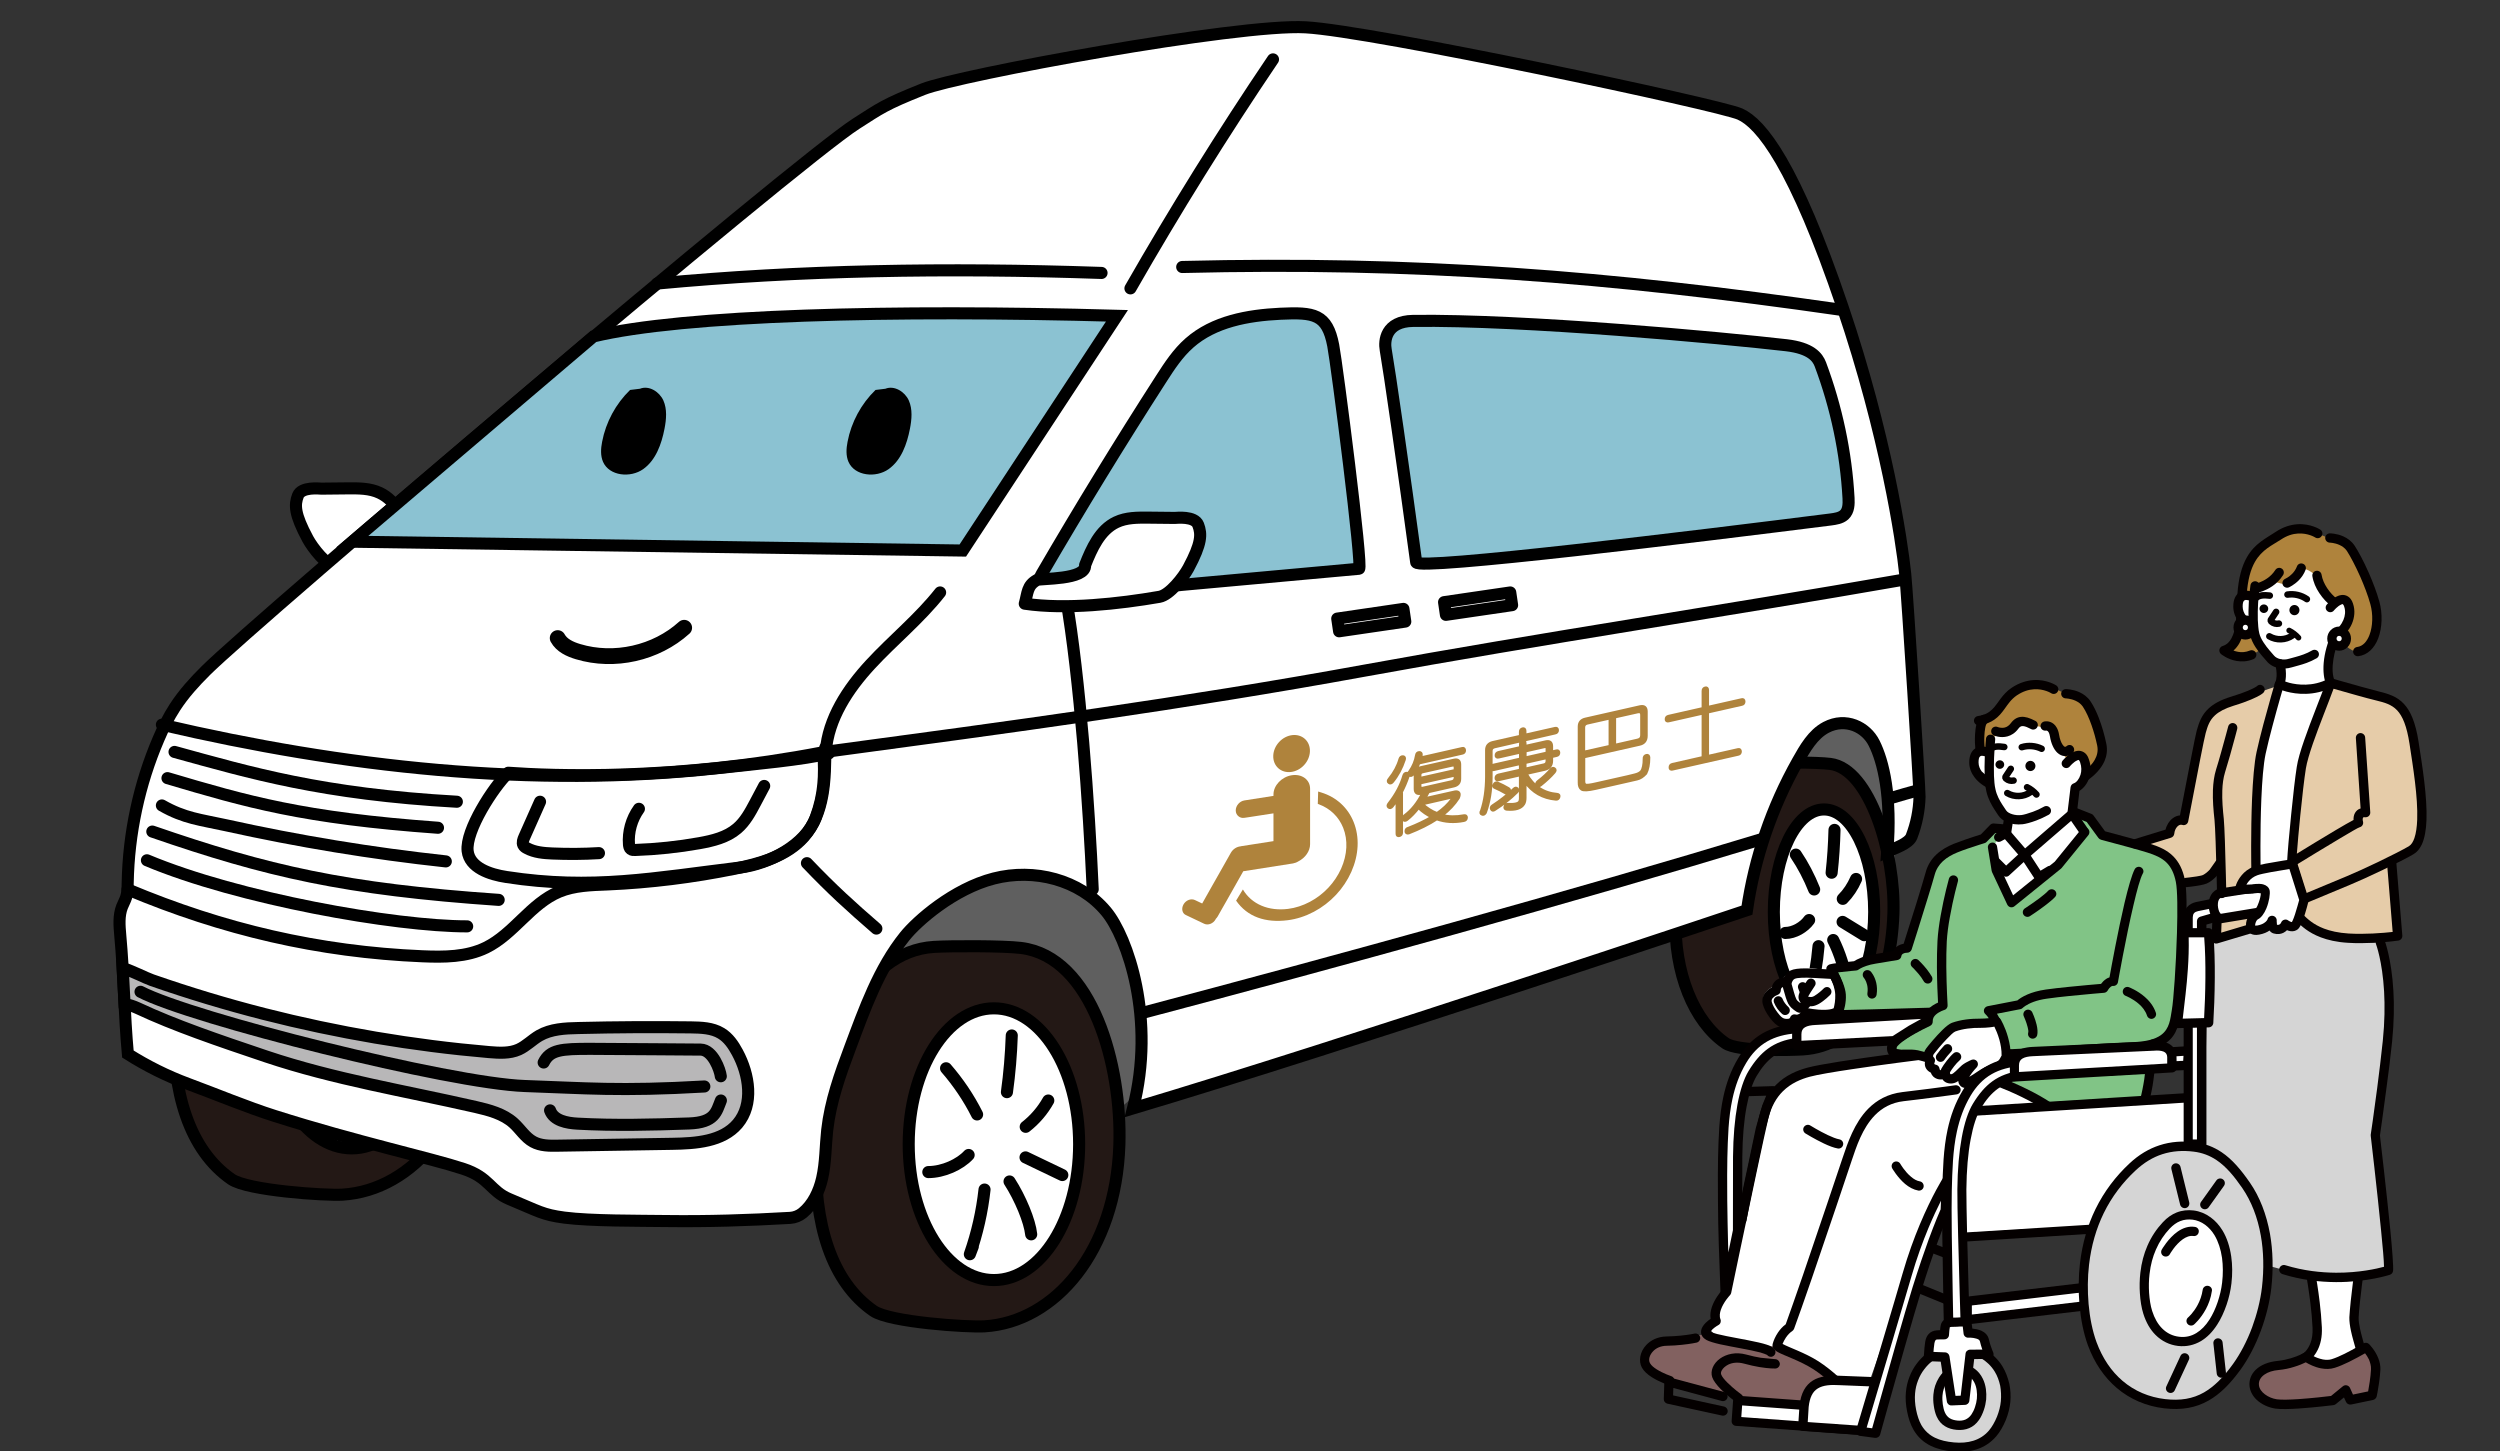 <?xml version="1.0" encoding="utf-8"?>
<!-- Generator: Adobe Illustrator 27.5.0, SVG Export Plug-In . SVG Version: 6.00 Build 0)  -->
<svg version="1.1" id="圖層_1" xmlns="http://www.w3.org/2000/svg" xmlns:xlink="http://www.w3.org/1999/xlink" x="0px" y="0px"
	 viewBox="0 0 2690.1 1561.5" style="enable-background:new 0 0 2690.1 1561.5;" xml:space="preserve">
<rect x="0" y="0" width="2690.1" height="1561.5" fill="#333333" stroke="none"/>
<style type="text/css">
	.st0{fill:#5F5F5F;}
	.st1{fill:#FFFFFF;stroke:#000000;stroke-width:13;stroke-linecap:round;stroke-linejoin:round;stroke-miterlimit:10;}
	.st2{fill:#231815;stroke:#000000;stroke-width:13;stroke-miterlimit:10;}
	.st3{fill:#FFFFFF;stroke:#000000;stroke-width:13;stroke-miterlimit:10;}
	.st4{fill:none;stroke:#000000;stroke-width:13;stroke-linecap:round;stroke-linejoin:round;stroke-miterlimit:10;}
	.st5{fill:#8BC2D2;stroke:#000000;stroke-width:13;stroke-miterlimit:10;}
	.st6{fill:none;stroke:#000000;stroke-width:13;stroke-miterlimit:10;}
	.st7{fill:#B8B7B8;stroke:#000000;stroke-width:13;stroke-miterlimit:10;}
	.st8{fill:#AF833C;}
	.st9{fill:#AF833C;stroke:#AF833C;stroke-width:3;stroke-miterlimit:10;}
	.st10{fill:none;stroke:#000000;stroke-width:17;stroke-linecap:round;stroke-linejoin:round;stroke-miterlimit:10;}
	.st11{fill-rule:evenodd;clip-rule:evenodd;fill:#FFFFFF;}
	.st12{fill:#040000;}
	.st13{fill-rule:evenodd;clip-rule:evenodd;fill:#E3B3A8;}
	.st14{fill-rule:evenodd;clip-rule:evenodd;fill:#D5D5D5;}
	.st15{fill-rule:evenodd;clip-rule:evenodd;fill:#E6CCA9;}
	.st16{fill-rule:evenodd;clip-rule:evenodd;fill:#81C486;}
	.st17{fill-rule:evenodd;clip-rule:evenodd;fill:#AF833C;}
	.st18{fill-rule:evenodd;clip-rule:evenodd;fill:#826160;}
	.st19{fill-rule:evenodd;clip-rule:evenodd;fill:#040000;}
	
		.st20{fill-rule:evenodd;clip-rule:evenodd;fill:none;stroke:#040000;stroke-width:7;stroke-linecap:round;stroke-linejoin:round;stroke-miterlimit:10;}
	
		.st21{fill-rule:evenodd;clip-rule:evenodd;fill:none;stroke:#040000;stroke-width:6;stroke-linecap:round;stroke-linejoin:round;stroke-miterlimit:10;}
</style>
<g>
	<ellipse class="st0" cx="1091.6" cy="1056.9" rx="180.5" ry="174.3"/>
	<ellipse class="st0" cx="1936.1" cy="874.8" rx="108.9" ry="139"/>
	<path class="st1" d="M442.3,576.6c-7.2-18.1-15.9-37.8-33.6-46.2c-10.7-5.1-23-5-34.8-4.9c-14.7,0.2-13.3,0.2-28,0.3
		c-1.9,0-21.5-2.4-25.3,7.5c-3.8,10-3.8,19.8,10.6,46.6c5.3,9.8,20.1,28.9,31.1,30.8c42.8,7.4,100.6,14,144.9,7.4
		c-3.3-11.9-2.4-19.5-13.1-25.5C490.4,590.7,440.9,592.7,442.3,576.6z"/>
	<g>
		<path class="st2" d="M1005,1018.9c-75.8,4.6-123.2,102.7-127.1,217.3c-2.8,82.1,17.4,143.5,62,174.4
			c17.7,12.2,101,17.7,119.4,16.6c75.8-4.6,141.4-80.8,145.2-195.4c2.8-84-28.7-202.5-106.1-211.8
			C1079,1017.7,1023.4,1017.8,1005,1018.9z"/>
		<ellipse class="st3" cx="1069.5" cy="1231.2" rx="91.7" ry="146.2"/>
		<path class="st4" d="M1018,1149.5c13.1,15.1,24.4,31.8,33.4,49.7"/>
		<path class="st4" d="M1088.7,1114.2c-0.7,20.4-2.4,40.8-5.2,61"/>
		<path class="st4" d="M1059.4,1280c-2.6,23.7-7.9,47.1-15.8,69.6c1.1-2.8,2.1-5.6,3.2-8.4"/>
		<path class="st4" d="M1086.3,1271.3c11.6,18,21.8,42.6,23.3,56.9"/>
		<path class="st4" d="M1103.5,1245.4c13.2,6.3,26.4,12.7,39.6,19"/>
		<path class="st4" d="M1042.3,1242.8c-9.5,10.3-27.4,18.4-43.4,18.4"/>
		<path class="st4" d="M1103.7,1212.5c9.9-7.7,18.2-17.4,24.3-28.3"/>
	</g>
	<g>
		<path class="st2" d="M314.1,877.2c-75.8,4.6-123.2,102.7-127.1,217.3c-2.8,82.1,17.4,143.5,62,174.4
			c17.7,12.2,101,17.7,119.4,16.6c75.8-4.6,141.4-80.8,145.2-195.4c2.8-84-28.7-202.5-106.1-211.8C388,876,332.5,876.1,314.1,877.2z
			"/>
		<ellipse class="st3" cx="378.5" cy="1089.5" rx="91.7" ry="146.2"/>
		<path class="st4" d="M327.1,1007.8c13.1,15.1,24.4,31.8,33.4,49.7"/>
		<path class="st4" d="M397.8,972.4c-0.7,20.4-2.4,40.8-5.2,61"/>
		<path class="st4" d="M368.5,1138.3c-2.6,23.7-7.9,47.1-15.8,69.6c1.1-2.8,2.1-5.6,3.2-8.4"/>
		<path class="st4" d="M395.3,1129.6c11.6,18,21.8,42.6,23.3,56.9"/>
		<path class="st4" d="M412.6,1103.7c13.2,6.3,26.4,12.7,39.6,19"/>
		<path class="st4" d="M351.4,1101c-9.5,10.3-27.4,18.4-43.4,18.4"/>
		<path class="st4" d="M412.8,1070.8c9.9-7.7,18.2-17.4,24.3-28.3"/>
	</g>
	<path class="st2" d="M1898.9,821.1c-57.2,3.5-93,77.5-95.9,164c-2.1,62,19.9,114.1,53.6,137.4c13.3,9.2,69.4,7.5,83.3,6.7
		c57.2-3.5,94.6-60,97.5-146.5c2.1-63.4-25.2-155.4-67.9-160.7C1954.7,820.1,1912.7,820.3,1898.9,821.1z"/>
	<path class="st3" d="M1872.2,122.7c22.9,10.1,58.7,54.7,110.5,207.7c46.6,137.5,63.7,251.5,67.4,287.3
		c2.2,21.4,15.6,231.4,15.4,239.6c-0.4,14.7-3.3,29.2-8.6,42.9c-3,7.7-18.5,12.7-26.1,16.2c5-59.4-4.3-97.1-14.2-116.8
		c-8.6-17.2-30.4-28.1-51.7-16.9c-14.2,7.5-22.7,22.7-30.6,36.7c-27.8,49.4-46.4,103.9-54.5,160c0,0-436.1,146.4-660.6,213.3
		c24.8-96.1-6-184.5-29-212c-28.6-34.3-77.5-46.5-120.8-35.4c-43.3,11.1-82.7,45.8-95.8,62.2c-28,34.9-43.2,78.1-58.9,120
		c-10.8,28.8-21.2,58-24.6,88.6c-1.9,17.3-1.6,35-5.5,52c-3.2,14.1-9.9,28.1-20.9,37.1c-3.8,3.1-8.6,5-13.5,5.3
		c-45.4,2.6-88.4,4-134.2,3.4c-28.7-0.4-80.3,0-108.8-3.7c-23.3-3.1-27.1-6.6-58.9-19.8c-21.1-8.7-21.1-23.3-49.9-32.7
		c-34.5-11.4-115.3-29.1-202.6-56.8c-30.3-9.6-63.7-23.6-93.5-34.6c-22.6-8.4-44.3-19.2-64.7-32.1c-3.9-42.5-4.3-85.3-8.2-127.8
		c-0.9-10.3-1.8-21,1.9-30.6c1.4-3.6,3.4-7,4.5-10.6c1.5-4.9,1.5-10.1,1.6-15.2c1-53.2,12.3-106.2,33.3-155.1
		c5-11.7,10.6-23.2,17.5-33.8c9.4-14.5,21.1-27.4,33.4-39.6c54.8-54.5,634.5-546.8,699.7-588.4c26.5-16.9,30-20.3,72-37.1
		c38.2-15.3,339.4-70.7,411.5-66.6C1476.1,33.2,1849.4,112.6,1872.2,122.7z"/>
	<path class="st5" d="M1462.4,612c-110.3,10-220.5,20-330.8,30.1c-3.3,0.3-6.8,0.6-9.8-0.8c-8.6-3.9-5.3-15.9-0.8-23.8
		c41.2-70.8,84.1-140.8,128.6-210c8.8-13.7,17.8-27.5,30.3-38.5c26.2-23.1,62.8-29.7,97.7-31.4c36.2-1.7,50.5,0.1,57,34.1
		C1438.5,391.6,1466.8,611.6,1462.4,612z"/>
	<path class="st5" d="M1523.9,605.1c1.2,9,304.2-28.2,445.8-46.1c5.3-0.7,10.9-1.5,14.7-4.9c4.9-4.5,5-11.7,4.7-18.1
		c-2.7-49-13-97.6-30.3-143.9c-3-7.9-10.3-17.5-36.5-20.6c-68.4-7.9-282.7-27.7-401.7-26.2c-29.7,0.4-31.3,21.5-29.5,31.2
		C1494.6,396,1510.8,508,1523.9,605.1z"/>
	<path class="st5" d="M1036,592.4L379,582.9l259.6-220.9c96.1-23.2,321.6-29,563.3-22.2L1036,592.4z"/>
	<ellipse class="st3" cx="1962.7" cy="981.3" rx="54" ry="110.3"/>
	<path class="st4" d="M1932.4,919.6c7.7,11.4,14.3,24,19.7,37.5"/>
	<path class="st4" d="M1974,893c-0.4,15.4-1.4,30.8-3.1,46.1"/>
	<path class="st4" d="M1956.8,1018.1c-1.5,17.9-4.6,35.5-9.3,52.5c0.6-2.1,1.3-4.2,1.9-6.3"/>
	<path class="st4" d="M1972.6,1011.5c6.9,13.6,12.8,32.1,13.7,43"/>
	<path class="st4" d="M1982.7,992c7.8,4.8,15.5,9.6,23.3,14.3"/>
	<path class="st4" d="M1946.7,990c-5.6,7.8-16.2,13.9-25.6,13.9"/>
	<path class="st4" d="M1982.9,967.2c5.8-5.8,10.7-13.1,14.3-21.4"/>
	<path class="st4" d="M1369.8,63.9c-54.2,80.2-105.3,162.4-153.4,246.4"/>
	<path class="st4" d="M1146.9,642.3c15.3,88,24.9,225.4,28.9,314.6"/>
	<path class="st4" d="M1011.6,637.5c-22.2,28.2-50.5,51-74.9,77.4c-24.4,26.4-45.5,58.3-48.2,94.1c197.8-26.6,385.7-51.9,578.3-87.1
		c193.3-35.3,388-64.3,578.3-97.6"/>
	<path class="st6" d="M1227.1,1090.5c209.3-55.4,464.1-125.3,671.2-188.4"/>
	<path class="st6" d="M2031.3,859.7c11.6-3.4,25.2-7.4,33.1-9.5"/>
	
		<rect x="1440.2" y="660.5" transform="matrix(0.989 -0.145 0.145 0.989 -81.2 221.234)" class="st4" width="72" height="13.8"/>
	
		<rect x="1555.2" y="642.8" transform="matrix(0.989 -0.145 0.145 0.989 -77.424 237.723)" class="st4" width="72" height="13.8"/>
	<path class="st4" d="M174.2,779.8c195.5,45.7,398,68.5,597.6,46.8c39.7-4.3,93.9-9.3,120.1-15.9"/>
	<path class="st4" d="M137.3,957c102.9,43.2,205.6,67.3,317.2,72c23.2,1,47.5,0.9,68.4-9.3c29.9-14.6,48.2-47.5,78.9-60.2
		c16.2-6.7,34.3-7.1,51.8-7.8c46-2,91.8-7.7,137-16.9c27.3-5.6,56-13.4,74.4-34.3c22.2-25.3,23.2-62.2,23-95.9"/>
	<path class="st4" d="M503.2,915.7c2.1,18,23.9,25.3,41.8,28c92,14.2,159,1,251.4-10.2c31.1-3.8,70.6-24.3,81.3-53.7
		c9.3-25.5,9.8-44.9,8.3-70.4c-158.9,30.8-292.1,25.5-339.1,22.1C531,846.8,500.7,893.6,503.2,915.7z"/>
	<path class="st4" d="M581.1,862.7c-5.6,12.7-11.3,25.3-16.9,38c-1.2,2.7-2.4,5.9-1.1,8.6c0.8,1.6,2.3,2.6,3.9,3.4
		c8.3,4.5,18.1,5.3,27.5,5.7c16.7,0.7,33.4,0.6,50-0.4"/>
	<path class="st4" d="M822.3,845.7c-3.2,6.1-6.5,12.2-9.7,18.3c-5.3,10-10.8,20.2-19.4,27.5c-11.2,9.6-26.2,13.2-40.7,15.8
		c-22.8,4.1-45.9,6.5-69,7.3c-1.6,0.1-3.4,0.1-4.7-0.9c-1.5-1.1-1.8-3.2-2-5c-1.1-13.5,2.8-27.4,10.7-38.4"/>
	<path class="st4" d="M187.8,809.1c81.5,22.4,158.3,45.4,303.8,53.6"/>
	<path class="st4" d="M180.2,837.3c85.7,25.4,145.5,42.9,291.1,53.4"/>
	<path class="st4" d="M174.2,866.7c24.3,13.9,41.6,15.3,68.9,21.3c78.1,17.3,157.1,30.3,236.6,38.9"/>
	<path class="st4" d="M163.9,894.8c123.9,42.8,206.9,62.1,372.7,73.5"/>
	<path class="st4" d="M158.1,925.7c98.7,41.4,266.6,71.1,344.6,71.1"/>
	<path class="st7" d="M776,1111.9c-9.6-5.9-21.5-6.2-32.7-6.4c-40.3-0.5-80.6-0.3-120.9,0.7c-14.5,0.3-29.6,1-42.1,8.2
		c-7.7,4.5-14,11.2-22.1,14.9c-9.8,4.4-21.1,3.7-31.9,2.8c-81.8-7-163-20.8-242.5-41.1c-40.6-10.4-80.7-22.5-120.3-36.3
		c-7.4-2.6-20-9.4-31.5-13c0.7,12.8,1.4,25.5,2,38.3c4.8,1.3,9.6,2.7,14.1,4.8c39.6,18.6,86.6,34.6,138.3,52
		c73.3,24.6,149.9,37.1,225.2,54.3c14.7,3.4,29.9,7.3,41.1,17.4c7.2,6.5,12.4,15.4,21,20.1c8,4.4,17.6,4.4,26.8,4.2
		c40.9-0.7,81.9-1.3,122.8-2c25.4-0.4,54-2.3,70.4-21.6c17.6-20.8,12.7-52.8-0.3-76.8C789.1,1124.4,783.8,1116.6,776,1111.9z"/>
	<g>
		<g>
			<path class="st8" d="M1337.4,957.1L1337.4,957.1c9.5,16.1,27.8,23.5,48.6,20.9c8-1,15.9-3.6,23.5-7.6
				c14.9-7.9,26.8-20.6,33.6-35.7c6.7-15.1,7.5-30.7,2.2-44c-4.7-11.7-13.9-20.7-26-25.2l-1.3-0.5l0.4-13.3l3.2,1
				c16.4,5,28.8,16.4,35,31.9c6.5,16.2,5.6,35.2-2.5,53.5c-8.1,18.2-22.4,33.5-40.3,43c-9.1,4.8-18.6,7.9-28.2,9.1
				c-23.8,3-43.3-3.5-55.5-21.1l0,0L1337.4,957.1z"/>
			<g>
				
					<ellipse transform="matrix(0.679 -0.734 0.734 0.679 -149.135 1280.583)" class="st8" cx="1390" cy="810.8" rx="21.3" ry="18.3"/>
				<path class="st8" d="M1273.5,973.2c2.6-4.6,8.1-6.7,12.3-4.7l7.8,3.7l10.6-18.8l7.1-12.5l13.1-23.2c2.3-4.1,6.4-6.6,10.5-7
					c0.3-0.1,0.5-0.2,0.8-0.2l34.6-5.4v-29.9l-27.1,4.2l-4.1,0.6c-2.5,0.4-4.7-0.2-6.4-1.6c-1.8-1.4-3-3.6-3-6.3
					c0-5.2,4.2-10,9.3-10.8l31.3-4.9v-1.5c0-9.7,8.8-19,19.7-20.7c10.9-1.7,19.7,4.8,19.7,14.5v7.6v8.9v43.2
					c0,7.5-5.3,14.8-12.7,18.5c-1.7,1.1-3.7,1.8-5.7,2.2l-53.5,8.4l-18.2,32.2l-4.8,8.4l-4.5,8c-0.6,1-1.3,1.9-2.1,2.7
					c-0.1,0.2-0.1,0.3-0.2,0.5c-2.6,4.6-8.1,6.7-12.3,4.7l-19.3-9.2C1272.1,983.1,1270.9,977.8,1273.5,973.2z"/>
			</g>
		</g>
	</g>
	<g>
		<g>
			<path class="st9" d="M1510.5,834.6c0.6-1.9,1.7-2.7,3.4-2.6c1.5,0.3,2.1,1.3,1.4,3.3c-2.1,6.2-4.5,11.8-7.3,17.1
				c0.1,0.3,0.1,0.7,0.2,1v42.5c0,1.8-0.8,2.9-2.5,3.3c-1.7,0.4-2.6-0.3-2.5-2.1v-36.2c-1.6,2.3-3.3,4.5-5,6.7c-1.4,1.7-2.7,2-3.9,1
				c-1.2-0.9-1.1-2.3,0.3-4C1502.2,854.9,1507.5,844.9,1510.5,834.6z M1506.3,816.8c0.6-1.9,1.7-2.7,3.4-2.6
				c1.5,0.2,2.1,1.2,1.5,3.2c-3,9.1-7.2,17-12.7,23.7c-1.4,1.7-2.7,2-3.9,1c-1.3-0.9-1.2-2.3,0.3-4
				C1500.4,831.3,1504.2,824.2,1506.3,816.8z M1564.4,817.9c4.3-1,6.4,0.6,6.4,4.8V838c0,4.3-2.2,6.8-6.4,7.8l-27.3,6.2
				c-1.4,2.6-2.8,5.1-4.1,7.4l32.4-7.3c2-0.4,3.4-0.1,4.4,1c0.8,1.2,0.6,3-0.5,5.6c-4.3,6.7-10.1,12.9-17.6,18.6
				c7.2,1.9,15.1,2,23.6,0.4c1.8-0.3,2.7,0.4,2.7,2.1c-0.1,1.8-1.1,2.9-3,3.2c-10.4,2-20.1,1.4-29-1.8c-8.4,5.6-18.6,10.6-30.3,15.2
				c-1.9,0.4-2.9-0.3-2.9-2c0-1.7,1-2.9,2.9-3.3c9.5-3.7,17.8-7.7,25.1-12c-5.2-2.4-10-5.7-14.4-10c-4.1,5.2-8.2,9.5-12.5,12.8
				c-1.7,1.3-3,1.3-3.8,0c-0.9-1.2-0.5-2.6,1.1-4c7.8-5.7,14.4-13.9,19.8-24.7l-2,0.5c-4.2,0.9-6.3-0.7-6.3-4.9v-15.2
				c0-4.1,2.1-6.6,6.3-7.7L1564.4,817.9z M1524.1,812.8c0.3-2,1.3-3,3.1-3.1c1.7,0,2.4,0.9,2.2,2.8c-0.4,1.2-0.6,2.1-0.8,3
				l44.9-10.2c1.6-0.4,2.4,0.4,2.5,2.1c0,1.7-0.8,2.8-2.5,3.1l-46.7,10.6c-1.5,4.4-3.7,8.4-6.5,12.1c-1.5,1.6-2.8,1.8-3.9,0.7
				c-1-1.1-0.8-2.4,0.6-3.9C1520.7,824.7,1523.1,818.9,1524.1,812.8z M1528,837.5l37.7-8.5v-3.4c0-1.9-1.1-2.6-3.4-2.1l-31.5,7.1
				c-1.9,0.4-2.9,1.6-2.8,3.4V837.5z M1565.7,834.1l-37.7,8.5v2.9c0,2.2,0.9,3.1,2.8,2.6l31.5-7.1c2.2-0.5,3.3-1.8,3.4-4V834.1z
				 M1530.3,865.1c4.9,4.6,10.2,8,16,10.2c6.8-4.7,12.2-9.8,16.3-15.5c0.9-1.7,0.5-2.4-1.5-1.8L1530.3,865.1z"/>
			<path class="st9" d="M1608.2,803.7c-2.4,0.6-3.7,2.1-3.6,4.5v28.2c0,14.2-2.1,26.8-6.2,38c-1.1,1.8-2.4,2.4-3.7,1.7
				c-1.5-0.5-1.8-1.7-0.6-3.7c3.5-10.3,5.3-22.4,5.4-36.5v-28.8c0-4.4,2.3-7.1,6.7-8.2l29.7-6.7v-4.6c0-1.9,0.8-3,2.5-3.4
				c1.7-0.4,2.5,0.3,2.6,2.2v4.6l32.3-7.3c1.7-0.4,2.6,0.2,2.7,1.9c0,1.8-0.9,2.9-2.7,3.2L1608.2,803.7z M1629,849.1
				c1.3-1.3,2.4-1.5,3.6-0.5c1,1.2,0.9,2.4-0.4,3.7c-6.9,6.9-14.9,13.2-23.9,18.9c-1.5,1.1-2.7,0.9-3.4-0.5
				c-0.7-1.4-0.3-2.7,1.3-3.7C1614.5,861.6,1622.1,855.6,1629,849.1z M1636,816.7v-7.3l-23.4,5.3c-1.9,0.4-2.9-0.2-2.8-1.9
				c0-1.7,0.9-2.7,2.8-3.2l23.4-5.3v-3.5c0-1.9,0.8-3.1,2.5-3.5c1.7-0.4,2.5,0.4,2.6,2.3v3.5l22.3-5c4.1-0.9,6.2,0.7,6.3,4.8v6.2
				l5.2-1.2c1.6-0.4,2.4,0.3,2.5,2c0,1.7-0.8,2.8-2.5,3.1l-5.2,1.2v4.4c0,5-2.5,8.1-7.5,9.3l-20,4.5c7.5,13.6,18.7,21.1,33.4,22.3
				c1.8,0.2,2.4,1.2,1.9,2.9c-0.5,1.8-1.7,2.7-3.5,2.4c-13.9-1.3-24.9-7.5-32.9-18.8v17.2c0,2.8-0.5,5.1-1.5,6.7
				c-2.8,4.6-8.9,6.5-18.4,5.7c-1.7-0.2-2.4-1.3-1.8-3c0.5-1.7,1.7-2.5,3.6-2.3c7.3,0.3,11.4-0.8,12.4-3.3c0.3-1,0.5-1.9,0.5-2.9
				v-25.5l-23.4,5.3c-1.9,0.4-2.9-0.2-2.8-1.9c0-1.7,0.9-2.8,2.8-3.3l23.4-5.3v-6.9l-28.6,6.5c-1.8,0.4-2.7-0.2-2.6-1.9
				c0-1.7,0.9-2.7,2.6-3.1L1636,816.7z M1608.9,847.6c-1.7-0.5-2.1-1.6-1.2-3.4c0.8-1.6,2-2.2,3.7-1.7c3.9,1.7,7.9,3.7,11.8,6
				c1.4,0.8,1.6,2.1,0.5,3.7c-1.2,1.4-2.4,1.8-3.8,1C1616.1,851,1612.5,849.1,1608.9,847.6z M1641.1,815.5l23.5-5.3v-4.6
				c0-1.8-0.9-2.5-2.6-2.1l-20.8,4.7V815.5z M1664.6,815.3l-23.5,5.3v6.9l20.4-4.6c2-0.5,3-1.8,3.1-3.9V815.3z M1668.8,828.1
				c1.4-1.6,2.6-1.9,3.8-0.9c1.3,0.9,1.2,2.2-0.3,3.9c-3.8,4.4-8.6,8.9-14.5,13.6c-1.7,1.3-3.1,1.3-3.9,0c-0.8-1.4-0.5-2.6,1.3-4
				C1660.7,836.5,1665.2,832.3,1668.8,828.1z"/>
			<path class="st9" d="M1704.3,814.5v26.1c0,2,0.5,3.3,1.7,4c1.1,0.7,5.1,0.2,11.9-1.4l33.3-7.5c1.7-0.4,4.3-1,7.8-1.9
				c3.4-0.8,5.7-2,7.2-3.7c1.9-2.5,2.9-7.1,2.9-13.7c-0.1-1.9,0.7-3.1,2.5-3.6c1.7-0.4,2.6,0.4,2.7,2.3c0,7.2-1.1,12.9-3.3,17.1
				c-3,3.3-6.2,5.4-9.5,6.1c-3.5,0.8-6.2,1.4-8.3,1.9l-36.6,8.3c-8,1.8-12.9,2-14.7,0.7c-1.9-1.3-2.8-3.7-2.7-7.3v-60.1
				c0-4.4,2.3-7.1,6.7-8.1l58.7-13.3c4.6-1,6.9,0.7,6.9,5.3v26c0,5.2-2.5,8.3-7.6,9.3L1704.3,814.5z M1732.4,803v-30.3l-24.5,5.5
				c-2.4,0.6-3.7,2.1-3.7,4.6v26.5L1732.4,803z M1737.5,771.6v30.3l24.6-5.6c2.8-0.6,4.3-2.3,4.3-5.1v-22c0-2.6-1.4-3.7-4-3.2
				L1737.5,771.6z"/>
			<path class="st9" d="M1837.5,766.3v47.6l32.8-7.4c1.6-0.4,2.4,0.4,2.5,2.1c0,1.7-0.8,2.8-2.5,3.1l-70.8,16
				c-1.7,0.4-2.6-0.2-2.5-2c0-1.7,0.8-2.8,2.5-3.2l33-7.5v-47.6l-37.1,8.4c-1.8,0.4-2.7-0.3-2.6-2c0-1.7,0.9-2.7,2.6-3.1l37.1-8.4
				v-18.7c0-1.9,0.8-3,2.5-3.4c1.6-0.4,2.4,0.4,2.5,2.2v18.7l36.7-8.3c1.6-0.4,2.4,0.3,2.5,2c0,1.8-0.8,2.9-2.5,3.2L1837.5,766.3z"
				/>
		</g>
	</g>
	<path class="st4" d="M868.3,928.8c27.1,28.4,47,46.4,74.7,70.4"/>
	<path class="st4" d="M757.9,1169.1c-91.4,5.3-128.5,1.7-193.1-0.5c-80.8-2.8-358.6-72.7-413.6-101.4"/>
	<path class="st4" d="M585,1143.3c6.9-13.7,18.5-14.8,51.1-14.7c32.9,0.1,111.4,0.8,117.8,0.8c13.3,0.2,21,22.3,21.7,28.7"/>
	<path class="st4" d="M591.9,1194.8c3.9,11,18,13.7,29.7,14.3c39.9,2.2,79.9,1.2,119.8-0.2c28-1,29.4-12.6,34.3-24.7"/>
	<path class="st4" d="M707.1,305.1c152.4-14.3,310.9-17.2,478.2-11.4"/>
	<path class="st4" d="M1272.1,287.3c251.2-6.2,459.8,10.1,708.5,46"/>
	<path class="st1" d="M1167.6,608.1c7.2-18.1,15.9-37.8,33.6-46.2c10.7-5.1,23-5,34.8-4.9c14.7,0.2,13.3,0.2,28,0.3
		c1.9,0,21.5-2.4,25.3,7.5c3.8,10,3.8,19.8-10.6,46.6c-5.3,9.8-20.1,28.9-31.1,30.8c-42.8,7.4-100.6,14-144.9,7.4
		c3.3-11.9,2.4-19.5,13.1-25.5C1119.4,622.2,1169,624.2,1167.6,608.1z"/>
	<path class="st10" d="M600.1,686.6c4.3,7.9,13.2,12,21.9,14.6c39,11.8,83.9,1.7,114.2-25.7"/>
	<path d="M678,419.6c-15.4,14.9-26.1,34.7-30.1,55.8c-1.4,7.2-1.9,14.9,1,21.6c6.8,15.3,29.5,17.5,43.2,7.8
		c13.6-9.7,19.7-26.9,22.9-43.3c2-10.2,3-21.2-1.2-30.6c-4.3-9.5-15.6-16.5-25.2-12.6"/>
	<path d="M942.1,419.6c-15.4,14.9-26.1,34.7-30.1,55.8c-1.4,7.2-1.9,14.9,1,21.6c6.8,15.3,29.5,17.5,43.2,7.8
		c13.6-9.7,19.7-26.9,22.9-43.3c2-10.2,3-21.2-1.2-30.6s-15.6-16.5-25.2-12.6"/>
</g>
<g>
	<path class="st11" d="M1944.3,1041.8c-8.1,0-16.5,2.2-22.5,7.6c-2.8,2.5-5,5.6-7.8,8c-3.1,2.6-6.8,4.3-10.1,6.7
		c-3.3,2.4-6.2,5.8-6.4,9.8c-0.1,2.5,0.9,5,2.1,7.2c3.6,6.7,9.5,11.9,15.2,16.9c1.4,1.3,3,2.6,5,2.7c2.7,0.1,4.8-2.2,7-3.9
		c11.6-8.8,28.7,0.9,42.6-3.5c1.4-0.4,2.8-1,3.8-2.1c1.2-1.2,1.8-2.8,2.3-4.3c2.4-6.8,4-14.1,3.4-21.3
		C1977.2,1046.2,1961.4,1041.8,1944.3,1041.8z"/>
	<path class="st11" d="M2075.2,1130.5c0,0-83.4,13.4-103.5,15.1c-20.1,1.7-40.2,9.5-54.5,22.3c-10.3,9.2-16.8,30.7-22.1,49.5
		c-5.3,18.8-34.3,167.7-34.3,167.7c-14.8,9.4-13.9,34.1-13.9,34.1c-15,10.2-0.5,17.1-0.5,17.1l103.5,48.8l61.7,1.4l62.8-178.6
		l27.1-54l16.6-59.7l82.7-5.7c0,0-41.7-25.8-59.5-30.5C2123.5,1153.3,2075.2,1130.5,2075.2,1130.5z"/>
	<path class="st12" d="M1907.7,1168.7l-28.7,0.9l-13.4,0.2c-2.7,0-4.9,2.3-4.9,5l-0.5,145c0,1.9,1.1,3.7,2.8,4.5
		c0.7,0.3,1.5,0.5,2.2,0.5c1.1,0,2.2-0.4,3.1-1l9-7c1-0.8,1.6-1.9,1.9-3.1c4.5-25.2,8.5-43.7,12.7-63.3c2.3-10.8,4.7-21.9,7.2-34.2
		l6.8-23.8l6.7-16.8c0.6-1.6,0.4-3.3-0.6-4.7C1911,1169.4,1909.4,1168.6,1907.7,1168.7z M1896.5,1188.9c-0.1,0.2-0.1,0.3-0.2,0.5
		l-6.9,24.2c0,0.1-0.1,0.3-0.1,0.4c-2.5,12.4-4.9,23.5-7.2,34.3c-3.9,18.2-7.7,35.4-11.8,58.1l0.4-126.7l8.6-0.1c0,0,0.1,0,0.1,0
		l21.1-0.6L1896.5,1188.9z"/>
	<polygon class="st13" points="2549.8,1454.9 2544,1450.5 2519.6,1464.3 2494.6,1466.6 2482,1461.8 2456.6,1467.5 2431.7,1476.3 
		2426,1491.7 2433.9,1505.7 2453.7,1512.7 2482.8,1511.7 2507.8,1507.3 2524.2,1495.2 2530.2,1506.7 2553.6,1501.8 2557.7,1484.6 
		2556.1,1468.9 	"/>
	<path class="st14" d="M2570.6,1112.9c2.5-16.9-8-99.1-8-99.1s-33.8,1.6-48.3-4.5c-14.5-6.2-40-23.4-40-23.4l-41.8,2.5l-54.3,21.6
		l-3.8,90l-3.4,138.1l72.3,124.6c0,0,27.5,7.7,43.2,10.3c15.7,2.6,42.3,3.3,56.4,1.1c14.1-2.2,28.8-9.1,28.8-9.1l-13.4-144.3
		C2558.2,1220.5,2568.1,1129.8,2570.6,1112.9z"/>
	<path class="st15" d="M2575.5,755.1c-12.2-5.3-66-18.4-66-18.4c-11,6.4-54.4-0.1-54.4-0.1s-35.3,12.2-50.6,16.9
		c-15.3,4.8-30.3,16.1-34.3,31.2c-4,15.2-21,98.7-21,98.7c-12.9-2.7-15.4,13.4-15.4,13.4l-29.3,10.4l30.4,45.8c0,0,21.5-2.1,34.9-5
		c13.4-2.9,20.6-20.9,20.6-20.9l-8.8,85.9l12.6-4.3l33.2-19.1l47.3-0.2l31.5,20.4l54.5,0.8l21.4-6.7l-7.7-77.7
		c0,0,23.9-12.8,30.2-24.7c6.2-11.8,0.5-51.9-7-92.1C2590.3,769.1,2587.7,760.4,2575.5,755.1z"/>
	<path class="st11" d="M2454.7,739.8l-9.2,27.3l-15.1,65.9l-2.2,34.7c0,0-2.2,38.5-2.5,47.5c-0.3,9,2.1,74.9,2.1,74.9l40.2,3.1
		l-1.9-11.3l0.2-51.7c0,0,6.8-58.3,6.8-66.2c0.1-7.9,5.9-46.9,8.4-56.8c2.5-10,28.6-73.7,28.6-73.7s-17.5,5.3-24.6,7.7
		C2478.5,743.6,2454.7,739.8,2454.7,739.8z"/>
	<path class="st11" d="M2520.2,643l-2.6-35.3l-51.9-7.8l-37.3,28.7l-3.2,13.3l-12.8,0.5L2408,654l10.3,16.4l9.1,11.3l0.9,8.4l6,9.3
		c0,0,6.2,7.7,8.9,10.1c2.8,2.4,11,5,11,5l-1.1,22.5l18.1,5.3l20.1-0.3l16.2-6.8l-3-14.8l3-18l12.6-21.8l6.9-10.5l2.7-13.4l-2-7
		L2520.2,643z"/>
	<polygon class="st11" points="2242.5,835.6 2247.5,812.4 2241.6,800.5 2194.7,754.6 2151.6,780.7 2137.7,803.4 2124.4,814.2 
		2127.2,834.8 2141.3,841.3 2144.6,859.5 2153.9,871.9 2161.1,882.8 2158.5,896.3 2146.5,903.4 2132.6,928 2155.1,991 2241.1,918.7 
		2244.7,895.2 2231,860.9 2234.2,847.2 	"/>
	<polygon class="st11" points="2538.8,1373.6 2484.2,1374.6 2494,1438.3 2486.3,1461 2500.6,1468.4 2522,1465.2 2540.7,1448.6 
		2532.6,1419.9 	"/>
	<path class="st16" d="M2345.6,953.9c-0.8-24.4-15.7-37.5-34.8-42.5c-19.1-4.9-49.7-11-49.7-11l-13.9-21.8l-15.9-5.7l9.3,23.9
		l-36.1,42.7l-41.6,30.1l-11.8-25.7l-4-12.9l-0.8-22.7l11.3-17.7l-12.6-1.3l-10.5,11.7c0,0-27.7,11.1-38.4,16.3
		c-10.6,5.2-15.6,13.5-18.4,22.9c-2.8,9.4-23.5,76.9-23.5,76.9c-6.1-1.4-12.4,9.7-12.4,9.7s-16.3,1.3-25.1,3.2
		c-8.8,1.9-20.2,9.2-20.2,9.2l-24.2,0.6c0,0,5.8,13.5,9.4,27.7c3.6,14.2-8.5,25.7-8.5,25.7l100.5-3.2l-2.2,9.7l-29.3,16.1l-1.4,12.8
		l72.9,18.9c24.4,6.8,88,40.9,88,40.9l103.9-8.2l16-59.9c0,0,5.8-2.9,11.6-10.4c5.8-7.5,11.2-32.9,10.9-49.3
		C2343.8,1044.2,2346.4,978.3,2345.6,953.9z"/>
	<path class="st17" d="M2244.5,756c-7.6-6.4-21.3-8.8-29.8-13.3c-8.5-4.4-18.2-5.9-26.9-5.4c-8.7,0.5-17.6,2.5-27.8,15.3
		c-10.3,12.8-21,22.9-26.7,23.2c0,0-1.8,6.2-2.4,10.6c-0.6,4.4,0,22,0,22l9.4,3c0,0,1.1-11.8,2.8-15.9c1.7-4.1,10.6-5.2,16.8-8.3
		c6.2-3.1,11.5-12.5,18.8-9.4c7.3,3.1,17.2,4.1,23.4,5.7c6.2,1.6,8.9,8.8,10.3,15.4c1.5,6.6,12.5,18.6,12.5,18.6s12.5-8.6,16.2-1.1
		c3.6,7.5,2.5,20.6,2.5,20.6s14.6-7.9,16.8-20.4c2.2-12.5-0.3-26.7-3.7-36.4C2253.2,770.4,2252.1,762.4,2244.5,756z"/>
	<path class="st18" d="M1913.8,1447.3l-13.2,2.6l-37-8.2l-26.2-6.1c0,0-43.6,4.9-54.4,6.5c-10.8,1.5-14.5,17-11.2,26.4
		c3.3,9.4,22.8,16,22.8,16l53.1,13.3l17.9,2l7.6,8.7l43,2.7l22.2,1.4c0,0,8.2-18.6,11.4-23.5c3.2-4.8,24.8-7.7,24.8-7.7
		s-17.3-11.7-26.5-18.5C1939.1,1455.9,1913.8,1447.3,1913.8,1447.3z"/>
	<polygon class="st17" points="2412.4,669.8 2400.9,694.8 2399.7,703.8 2421.6,705.9 2433.4,698.4 2423.6,676.7 	"/>
	<path class="st17" d="M2549.9,628.9c-4.5-11.3-16-31.8-21.3-38.8c-5.2-6.9-13.7-7.1-22.1-10.7c-8.3-3.6-6.7-3.2-19.8-6.9
		c-13-3.7-19.5-2.8-30.8,3c-11.3,5.7-22.9,11.8-30.2,24c-7.3,12.2-11,26.8-11.5,38.2l11.7,4l2.8-9.3c0,0,11.5-2.3,16-5.3
		c4.5-3,13.5,4.8,19.2-0.2c5.7-5,10.6-12.7,14.1-14.4c3.5-1.8,15.6,6.6,15.8,10.6c0.2,4,15.3,25.3,15.3,25.3s10.2-7.4,14-2.6
		c3.9,4.8,3.1,21.9,3.1,21.9l-8,13.7l4.6,12.4c0,0,13.6,13.1,20.8,5.7c7.2-7.5,16.3-16.3,14.6-31.8
		C2556.7,652.1,2554.4,640.2,2549.9,628.9z"/>
	<path class="st19" d="M2199.4,868c-3.8,2.2-8,4.1-11.9,5.5c-5.2,1.9-9.8,3.2-12.2,3.5c-3.5,0.4-6.9,0.1-9.8-0.8
		c-3.1-0.9-5.6-2.3-6.9-4.3c-2.2-3.4-5.5-7.8-8.2-13.4c-1.3-2.8-2.5-5.8-3.2-9.2c-0.5-2.2-0.9-4.5-1.1-7c-0.2-2.3-0.4-4.7-0.5-7.3
		c-0.2-6.5-0.1-13.4,0.1-19.5c0.4-10.9,1.2-19.6,1.2-19.6c0.3-2.8-1.8-5.2-4.5-5.4c-2.8-0.3-5.2,1.8-5.4,4.5c0,0-0.8,8.9-1.3,20.1
		c-0.2,6.4-0.4,13.5-0.1,20.3c0.1,2.9,0.3,5.5,0.5,8c0.3,2.9,0.7,5.6,1.3,8.1c0.9,4.2,2.4,7.9,4,11.3c2.9,6,6.4,10.8,8.8,14.5
		c2,3.1,5.4,5.8,9.8,7.6c4.6,1.9,10.4,2.7,16.5,2c2.9-0.3,8.4-1.7,14.6-4c4.4-1.7,9.1-3.8,13.4-6.2c2.4-1.4,3.2-4.4,1.8-6.8
		C2204.8,867.4,2201.8,866.6,2199.4,868z"/>
	<path class="st19" d="M2242.4,809.5c-2.3-1.4-4.7-1.9-7.3-1.5c-3.1,0.4-6.4,2.2-9.2,4.3c-3.6,2.8-6.3,6-6.3,6
		c-1.8,2.1-1.5,5.3,0.6,7c2.1,1.8,5.3,1.5,7-0.6c0,0,3.9-4.8,8-6.5c0.6-0.3,1.2-0.7,1.7-0.3c0.6,0.4,1,1.2,1.4,2.4
		c1.7,4.9,1.6,9.6,0.4,13.4c-1.5,4.7-4.4,8.3-7.2,9.2c-1.9,0.6-3.2,2.2-3.5,4.2l-3.1,25.6c-0.3,2.7,1.6,5.2,4.4,5.6
		c2.7,0.3,5.2-1.6,5.6-4.4l2.7-22.9c4.2-2.6,8.5-7.6,10.6-14.3c1.8-5.6,2.1-12.5-0.5-19.7C2246.5,813.1,2244.5,810.8,2242.4,809.5z"
		/>
	<path class="st19" d="M2161.8,878.5c-2.7-0.4-5.3,1.5-5.7,4.2l-1.9,12.3c-0.4,2.7,1.5,5.3,4.2,5.7c2.7,0.4,5.3-1.5,5.7-4.2
		l1.9-12.3C2166.4,881.5,2164.5,878.9,2161.8,878.5z"/>
	<path class="st19" d="M2233.7,873c-0.8-1.2-2.1-1.9-3.5-2.1c-1.4-0.2-2.8,0.2-3.9,1.2l-47.2,40.8l-16.8-19.5
		c-1.5-1.8-4.1-2.3-6.2-1.1l-7.8,4.2c-2.4,1.3-3.3,4.4-2,6.8c1.3,2.4,4.4,3.3,6.8,2l4.3-2.3l17.4,20.2c0.9,1,2.1,1.6,3.4,1.7
		c1.3,0.1,2.6-0.3,3.6-1.2l46.8-40.4l9,13c1.6,2.3,4.7,2.8,7,1.3c2.3-1.6,2.8-4.7,1.3-7L2233.7,873z"/>
	<path class="st19" d="M2157.6,887.1l-12.1-1c-1.5-0.1-3,0.4-4,1.5l-10,10.3c-2.8,0.9-9.8,3.1-17,5.6c-4.3,1.5-8.6,3.1-12.2,4.5
		c-6.1,2.5-13,6.1-18.7,11.5c-5.1,4.8-9.4,11.1-11.6,19.5c-1.6,5.9-5.4,18.4-9.5,31.8c-5.6,17.9-11.7,37.4-14.1,44.7
		c-2.4,0.5-5.4,1.4-7.8,3.4c-1.4,1.2-2.6,2.7-3.5,4.5l-20.3,3.4c-5.8,0.9-10.4,2.3-13.9,3.6c-3.8,1.5-6.4,2.9-7.9,3.9
		c-3.1,0.3-11.1,1.1-17.5,1.9c-3.8,0.5-7.1,1-8.7,1.5c-0.9,0.3-5.1,2.4-3.1,7.1c0.2,0.5,0.7,1.4,1.4,2.8c2.6,4.7,8.4,15.2,8.9,23.1
		c0.2,3.5-0.1,6.8-0.7,9.7c-1.1,5.5-2.9,9.4-2.9,9.4c-0.7,1.6-0.6,3.4,0.4,4.8c0.9,1.4,2.6,2.3,4.3,2.3l36.6-0.8c0,0,0,0,0,0
		l62.7-1.8c2.8-0.1,4.9-2.4,4.9-5.1c-0.1-2.8-2.4-4.9-5.1-4.9l-62.7,1.8l-29.3,0.7c0.4-1.4,0.7-2.9,1.1-4.5
		c0.7-3.7,1.2-7.9,0.9-12.3c-0.5-7.6-5-17.4-8.3-23.7c1.1-0.1,2.3-0.3,3.6-0.4c7.4-0.9,15.8-1.6,15.8-1.6c1-0.1,1.9-0.4,2.6-1
		c0,0,2.8-2.1,8.5-4c2.7-0.9,6-1.8,10-2.4l23.5-3.9c2.2-0.4,3.8-2.1,4.1-4.3c0.2-1.2,0.8-1.9,1.6-2.4c2-1.2,4.5-1.1,4.5-1.1
		c2.2,0,4.2-1.4,4.9-3.5c0,0,10.1-31.5,17.5-55.9c3.2-10.4,5.9-19.4,7.2-24.2c1.7-6.4,4.9-11.1,8.8-14.8c4.8-4.5,10.5-7.4,15.6-9.5
		c3.4-1.4,7.5-2.9,11.6-4.3c9.1-3.1,17.9-5.8,17.9-5.8c0.8-0.2,1.5-0.7,2.1-1.3l9.3-9.5l9.7,0.8c2.8,0.2,5.2-1.8,5.4-4.6
		C2162.4,889.7,2160.4,887.3,2157.6,887.1z"/>
	<path class="st19" d="M2073.5,1043.2c-4.4-5.6-9.1-10-9.1-10c-2-1.9-5.2-1.8-7.1,0.3c-1.9,2-1.8,5.2,0.3,7.1c0,0,3.3,3.1,6.8,7.3
		c2,2.4,4,5.1,5.5,7.8c1.3,2.4,4.3,3.4,6.8,2.1c2.4-1.3,3.4-4.3,2.1-6.8C2077.3,1048.4,2075.4,1045.7,2073.5,1043.2z"/>
	<path class="st19" d="M1982.4,1057.2c-2.3-7-5.4-11.5-5.4-11.5c-0.9-1.2-2.2-2-3.8-2.2c0,0-10.9-0.8-20.9-1.2
		c-5.8-0.3-11.3-0.4-14.4-0.2c-6.7,0.4-10.7,1.4-13.6,3.6c-1.7,1.3-3.2,3.1-4.5,5.6c-2.9,0.5-7,1.7-9.8,4.6
		c-1.6,1.6-2.8,3.7-3.4,6.5c-2.6,1.4-6.2,3.8-8.3,7.4c-1.7,3-2.6,6.6-1.4,11c0.6,2.2,1.5,4.3,2.5,6.4c1.4,2.8,3.2,5.5,5.2,8.2
		c3.5,4.6,6.8,8,11,9.7c3,1.2,6.4,1.7,10.7,1c2.5-0.4,4.4-1.5,5.9-2.8c0.6-0.5,1-1,1.4-1.5c2.5,0,5-0.8,7.3-2.2
		c1.8-1.1,3.5-2.6,4.9-4.5c4.2,0.7,11.5,1.7,18.4,1.4c6.3-0.2,12.3-1.6,16.1-4.4c0.8-0.6,1.4-1.4,1.7-2.3c0,0,1.5-4,2.3-10.1
		c0.4-3,0.6-6.4,0.4-10.2C1984.5,1065,1983.6,1060.8,1982.4,1057.2z M1974.4,1078.5c-0.4,2.8-0.9,5.1-1.3,6.4
		c-2.4,1.2-5.8,1.6-9.2,1.7c-9.4,0.3-19.5-1.9-19.5-1.9c-2.3-0.5-4.7,0.7-5.6,2.9c-0.7,1.5-1.7,2.7-3,3.5c-1.1,0.6-2.3,0.9-3.4,0.6
		c-2.6-0.8-5.4,0.7-6.2,3.3c0,0-0.2,0.4-0.6,0.8c-0.2,0.2-0.5,0.3-0.9,0.4c-2.7,0.4-4.7,0.1-6.4-0.9c-2.1-1.3-3.8-3.4-5.7-5.9
		c-1.4-1.8-2.6-3.7-3.7-5.6c-1-1.8-1.9-3.7-2.4-5.6c-0.5-1.7,0.1-3.1,0.9-4.1c2.1-2.5,5.4-3.6,5.4-3.6c2-0.7,3.3-2.6,3.4-4.7
		c0-1.7,0.6-2.8,1.6-3.4c2.2-1.5,5.2-1.4,5.2-1.4c2.1,0.1,4-1.2,4.8-3.1c1-2.4,1.7-3.8,3.3-4.6c1.8-0.8,4.1-1,7.5-1.2
		c2.8-0.2,7.9-0.1,13.3,0.2c6.9,0.3,14.2,0.8,18,1c0.8,1.6,2,4,3,7c0.9,2.8,1.7,6.2,1.9,9.8
		C1974.9,1073.2,1974.7,1076.1,1974.4,1078.5z"/>
	<path class="st19" d="M1944.4,1060.1c-1-2.6-3.9-3.9-6.5-2.9c-2.6,1-3.9,3.9-2.9,6.5l2.1,5.5c1,2.6,3.9,3.9,6.5,2.9
		c2.6-1,3.9-3.9,2.9-6.5L1944.4,1060.1z"/>
	<path class="st19" d="M1920.7,1079.5c-1.1-1.5-1.9-2.9-2.4-4.2c-0.9-2.6-3.8-4-6.4-3c-2.6,0.9-4,3.8-3,6.4c0.8,2.1,2.1,4.5,3.7,6.8
		c1.4,1.9,3.1,3.8,4.9,5.4c2,1.9,5.2,1.7,7.1-0.3c1.9-2,1.7-5.2-0.3-7.1C1923,1082.3,1921.7,1080.9,1920.7,1079.5z"/>
	<path class="st19" d="M1946.2,1075.8c-2.3-1.6-5.4-1-7,1.3l-2.1,2.1c-0.7-0.5-1.4-1.1-2.1-1.6c-0.8-0.7-1.6-1.5-2-2.3
		c-0.8-1.5-1.7-4.3-2.6-7.4c-1.8-5.9-3.4-12.4-3.4-12.4c-0.7-2.7-3.4-4.3-6.1-3.6c-2.7,0.7-4.3,3.4-3.6,6.1c0,0,2.1,8.5,4.2,15.1
		c0.9,2.9,1.9,5.4,2.7,6.9c0.8,1.5,2,3,3.4,4.4c1.6,1.5,3.5,3,5.4,4.2c2.3,1.5,4.9,1.6,7.4,0.6c3.6-1.5,7.1-6.3,7.1-6.3
		C1949.1,1080.5,1948.5,1077.4,1946.2,1075.8z"/>
	<path class="st11" d="M1874.7,1141.1c-19.3,32.3-20,68.5-21,104.5c-0.4,13.6-0.3,58.3,0.8,94c0.7,24.4,1.8,50.1,1.8,50.1l13.4-65.5
		c0,0,0-66,0.1-79.5c0.4-43,6.8-74.2,16.1-89.6c12.6-21.1,26.3-30.3,47.4-33.2c19.5-2.7,94.2-7,94.2-7l18.1-15.1
		c0,0-88.9,5.6-112.3,7.1C1903.5,1108.8,1886.4,1121.5,1874.7,1141.1z"/>
	<path class="st19" d="M2045.2,1094.8l-112.3,7.1c-14.7,0.9-26.4,4.4-36.1,9.9c-11.2,6.4-19.7,15.5-26.4,26.8
		c-8,13.3-12.9,27.3-16,41.6c-4.6,21.2-5.1,43.3-5.7,65.3c-0.2,7.9-0.3,26.2-0.1,47.2c0.1,15.3,0.4,32,0.9,47.1l1.8,50.2
		c0.1,2.5,2.1,4.6,4.6,4.8s4.8-1.5,5.3-4l13.4-65.5c0.1-0.3,0.1-0.7,0.1-1l0.1-79.4c0.2-21,1.8-39.2,4.6-54
		c2.7-14.5,6.4-25.7,10.8-33.1c5.6-9.4,11.5-16.3,18.2-21.2c7.2-5.3,15.5-8.2,25.6-9.6c7.1-1,21.7-2.2,37.3-3.3
		c26.8-2,56.5-3.7,56.5-3.7c1.1-0.1,2.1-0.5,2.9-1.2l18.1-15.1c1.7-1.4,2.2-3.7,1.4-5.7C2049.4,1095.9,2047.4,1094.7,2045.2,1094.8z
		 M2025.5,1110c-6.6,0.4-31.9,1.9-55,3.6c-15.9,1.2-30.7,2.4-38,3.4c-11.9,1.7-21.6,5.2-30.1,11.4c-7.7,5.6-14.4,13.4-20.9,24.1
		c-4.9,8.1-9.1,20.5-12,36.4c-2.8,15.3-4.5,34-4.7,55.8l-0.1,79l-4.9,23.9l-0.3-8.1c-0.4-15.1-0.7-31.7-0.9-46.9
		c-0.2-20.8-0.1-39,0.1-46.8c0.6-21.4,1-42.9,5.5-63.5c2.9-13.3,7.4-26.2,14.8-38.6c5.8-9.7,13.1-17.7,22.8-23.2
		c8.5-4.8,18.9-7.8,31.8-8.6l97.1-6.1L2025.5,1110z"/>
	<path class="st19" d="M2203.2,932.4l-7.5,4.5l-12.9-19.8c-0.8-1.2-2.1-2-3.6-2.2c-1.5-0.2-2.9,0.3-4,1.3l-16.5,15.2l-7.4-7.4
		c-2-2-5.1-2-7.1,0c-2,2-2,5.1,0,7.1l10.8,10.8c1.9,1.9,5,2,6.9,0.1l15.7-14.4l12.3,18.8c1.5,2.2,4.5,2.9,6.8,1.6l11.6-6.9
		c2.4-1.4,3.1-4.5,1.7-6.9C2208.6,931.8,2205.6,931,2203.2,932.4z"/>
	<path class="st19" d="M2246.5,891.5c-2.1-1.7-5.3-1.4-7,0.7l-28.5,35c0,0-44.8,36.2-44.8,36.2l-13.4-28.6l-3.9-24
		c-0.4-2.7-3-4.6-5.7-4.1c-2.7,0.4-4.6,3-4.1,5.7l4,24.7c0.1,0.5,0.2,0.9,0.4,1.3l16.4,35c0.7,1.4,1.9,2.4,3.4,2.8
		c1.5,0.3,3.1,0,4.3-1l50.1-40.5c0.3-0.2,0.5-0.5,0.7-0.7l28.8-35.4C2248.9,896.4,2248.6,893.2,2246.5,891.5z"/>
	<path class="st19" d="M2338.6,921.5c-6.5-6.6-15-10.4-24.8-13.5c-4.7-1.5-12.3-3.6-20.2-5.8c-11.7-3.2-24-6.5-28.5-7.7l-12.4-17
		c-0.6-0.8-1.3-1.4-2.2-1.7l-16.2-6.4c-2.6-1-5.5,0.2-6.5,2.8c-1,2.6,0.2,5.5,2.8,6.5l14.8,5.8l12.6,17.2c0.7,0.9,1.7,1.6,2.8,1.9
		c0,0,15.5,4.1,30.1,8.1c7.8,2.1,15.2,4.3,19.8,5.7c8.2,2.6,15.3,5.5,20.8,11c4.6,4.7,7.9,11.1,9.8,20.6c1.8,9.2,1.9,31,1.2,54.7
		c-1,34.5-3.7,73-5.5,82.9c-1.7,9.5-2.1,20.3-11.9,27.3c-6.1,4.3-15.5,7-30.4,7.5c-30,1-79.7,4.8-111.4,6.6
		c-13.3,0.8-23.4,1.2-27.2,1c-2.8-0.2-5.2,1.9-5.4,4.6c-0.2,2.8,1.9,5.2,4.6,5.4c4,0.3,14.5-0.1,28.5-0.9
		c31.6-1.8,81.2-5.6,111.2-6.6c17.6-0.6,28.6-4.3,35.8-9.3c12.4-8.7,13.9-21.8,16-33.7c1.8-10.1,4.7-49.3,5.7-84.4
		c0.7-24.7,0.5-47.4-1.4-56.9C2348.8,935.4,2344.4,927.4,2338.6,921.5z"/>
	<path class="st19" d="M2195.3,1179.4c-19-10.8-40.7-19.6-56.8-25.3c-16.1-5.6-31.4-10.8-44.1-14.9c-13.9-4.5-24.7-7.7-30.1-8.9
		c-4.7-1.1-9.9-1-14.6-0.9c-2.9,0.1-5.7,0.2-7.8-0.3c-0.5-0.1-0.9-0.2-1.2-0.4c-0.3-0.3-0.1-0.7-0.1-1.3c0-0.3,0.3-0.6,0.6-1
		c0.5-0.7,1.2-1.5,2-2.2c2.2-2.2,5.2-4.4,8.5-6.6c11-7.2,25.1-13.7,25.1-13.7c1.9-0.9,3-2.8,2.9-4.9c-0.2-3.1,1.4-5.5,3.3-7.2
		c3.9-3.5,9.1-5,9.1-5c2.3-0.6,3.8-2.8,3.6-5.1c0,0-1.2-19.8-1.4-41.3c-0.1-9.3,0.1-18.9,0.5-27.4c0.5-8.3,1.7-17.4,3.3-26
		c3.6-20.6,8.7-38.7,8.7-38.7c0.7-2.7-0.8-5.4-3.5-6.2c-2.7-0.7-5.4,0.8-6.2,3.5c0,0-5.2,18.6-8.9,39.7c-1.6,9-2.9,18.5-3.4,27.2
		c-0.5,8.7-0.6,18.5-0.6,28.1c0.1,16.2,0.8,31.4,1.2,38.2c-3.3,1.5-8.1,4.1-11.5,8.1c-2.2,2.6-3.8,5.7-4.2,9.4
		c-5.7,2.8-18.7,9.4-27.8,16c-3.7,2.7-6.7,5.4-8.6,7.9c-1.8,2.3-2.6,4.7-2.8,6.7c-0.3,5.1,1.6,8.1,4.4,10.1
		c2.4,1.7,5.9,2.4,10.2,2.5c5,0.1,11.3-0.7,16.9,0.6c5.2,1.2,15.7,4.3,29.2,8.7c12.6,4.1,27.8,9.2,43.8,14.8
		c15.6,5.5,36.7,14,55.1,24.5c12.5,7.1,23.7,15,31.1,23.5c1.8,2.1,5,2.3,7.1,0.5c2.1-1.8,2.3-5,0.5-7.1
		C2221,1195.8,2208.8,1187.1,2195.3,1179.4z"/>
	<path class="st19" d="M2062.4,1130.8c0,0-46.6,5.8-82.3,11.4c-15.2,2.4-28.5,4.8-35.4,6.7c-10.6,2.9-23.2,7.9-33.6,18.4
		c-7.8,7.8-14.4,18.6-18.1,33.8c-1.9,7.9-6.7,30.1-12.4,56.5c-11,51.7-25.3,120-27.4,130.3c-2.4,2.7-8.2,10-11.1,18.3
		c-1.4,4.2-2.1,8.6-1.4,12.9c-1.6,1.1-3.6,2.6-5.3,4.3c-2.4,2.4-4.3,5.2-4.8,7.8c-0.7,3.7,0.2,7.6,5.7,10.7c2.7,1.5,8,3.1,14.6,4.6
		c13.1,2.9,31.9,5.8,43.3,8.8c3.1,0.8,6.5,2.3,7.2,2.6c1.4,1.9,4,2.7,6.2,1.6c2.5-1.2,3.6-4.2,2.4-6.7c-0.4-0.9-1.2-2-2.4-2.9
		c-1.3-1-3.5-2.1-6.5-3c-9.6-3.2-28.6-6.2-43.3-9.2c-7.4-1.5-13.7-2.9-16.5-4.5c-0.2-0.1-0.4-0.2-0.5-0.4c0.4-0.6,1.3-1.8,2-2.5
		c2.8-2.6,6.3-4.5,6.3-4.5c2.2-1.2,3.1-3.8,2.2-6.2c-1.3-3.3-0.7-6.9,0.4-10.2c2.9-8.5,9.8-15.7,9.8-15.7c0.6-0.7,1.1-1.5,1.3-2.4
		c0,0,15.7-75.5,27.7-131.6c5.6-26.3,10.4-48.3,12.3-56.2c3.2-13.1,8.8-22.4,15.5-29.1c9-9,19.9-13.3,29.1-15.8
		c8.5-2.3,26.6-5.3,46.1-8.2c33.3-5,70.3-9.6,70.3-9.6c2.7-0.3,4.7-2.8,4.3-5.6C2067.7,1132.4,2065.2,1130.4,2062.4,1130.8z"/>
	<path class="st19" d="M1909.9,1462.5l-15.3-1.5c-4.4-0.7-9.6-1.8-15.4-3.4c-11.6-3.2-21.7-0.5-28.4,4.3c-7.5,5.4-10.6,13.5-8.4,20
		c1.3,3.9,4.9,8.5,9.2,12.9c7.2,7.3,16.3,13.8,16.3,13.8c2.2,1.6,5.4,1.1,7-1.1c1.6-2.2,1.1-5.4-1.1-7c0,0-8.3-6-15-12.7
		c-3.1-3.1-5.9-6.3-6.8-9c-0.4-1.3-0.1-2.8,0.7-4.2c1.3-2.4,3.8-4.6,6.9-6.2c4.5-2.2,10.4-2.9,17-1.1c6.2,1.7,11.8,2.9,16.5,3.7
		c10.7,1.8,17.2,1.6,17.2,1.6c2.8-0.1,4.9-2.4,4.9-5.1C1914.9,1464.6,1912.6,1462.4,1909.9,1462.5z"/>
	<path class="st19" d="M1823.3,1435c0,0-5.7,1.3-14.9,2.2c-4.4,0.4-9.5,0.8-15.3,0.9c-9.5,0.2-16.9,4.1-21.7,9.2
		c-6.9,7.4-8.5,17.4-4.6,24.4c2.1,3.8,6,7.3,10.6,10.2c8.1,5.2,17.8,8.4,17.8,8.4c2.6,0.9,5.5-0.6,6.3-3.2c0.9-2.6-0.6-5.5-3.2-6.3
		c0,0-8.5-2.8-15.6-7.3c-3-1.9-5.8-4.1-7.2-6.6c-2.1-3.7-0.5-8.9,3.2-12.8c3.2-3.5,8.3-5.9,14.7-6c6-0.1,11.5-0.5,16.1-1
		c10-1,16.1-2.4,16.1-2.4c2.7-0.6,4.4-3.3,3.8-6C1828.7,1436.1,1826,1434.4,1823.3,1435z"/>
	<path class="st19" d="M1855.1,1513.5l-54.8-12l0.3-8l52.1,14c2.7,0.7,5.4-0.9,6.1-3.5c0.7-2.7-0.9-5.4-3.5-6.1l-58.1-15.6
		c-1.5-0.4-3.1-0.1-4.3,0.8c-1.2,0.9-2,2.3-2,3.9l-0.6,18.4c-0.1,2.4,1.6,4.5,3.9,5l58.8,12.8c2.7,0.6,5.4-1.1,6-3.8
		C1859.5,1516.8,1857.8,1514.1,1855.1,1513.5z"/>
	<path class="st19" d="M2065.8,1271.2c-3.4-0.6-6.6-2.5-9.4-4.9c-7-5.8-11.6-14-11.6-14c-1.4-2.4-4.4-3.2-6.8-1.9
		c-2.4,1.4-3.2,4.4-1.9,6.8c0,0,5.6,9.8,13.9,16.8c4.2,3.5,9.1,6.2,14.2,7.1c2.7,0.4,5.3-1.4,5.7-4.1
		C2070.3,1274.2,2068.5,1271.6,2065.8,1271.2z"/>
	<path class="st19" d="M1979.3,1226c-3.4-0.6-8-2.5-12.5-4.6c-9.5-4.5-18.8-10.3-18.8-10.3c-2.3-1.5-5.4-0.7-6.9,1.6
		c-1.5,2.3-0.7,5.4,1.6,6.9c0,0,9.9,6.1,19.8,10.8c5.4,2.6,10.9,4.7,15,5.4c2.7,0.5,5.3-1.3,5.8-4.1
		C1983.8,1229.1,1982,1226.5,1979.3,1226z"/>
	<path class="st19" d="M2103.9,1167.8c0,0-10.3,1.5-28.3,3.8c-8,1-17.6,2.2-28.4,3.5c-15.9,1.9-27.8,8.7-36.9,17.9
		c-15,15.2-22.2,37-27.5,52.7c-4.3,12.6-25.5,76.2-42.9,126.8c-7.4,21.5-14.1,40.6-18.4,52.5c-3.2,2.3-6,5.4-8.3,8.8
		c-2.7,4-4.7,8.4-5.7,12.2c-0.4,1.5-0.3,3.1,0.6,4.7c0.7,1.2,2.3,2.8,4.9,4.2c6.8,3.8,23.7,9.2,38.2,18.4
		c7.1,4.6,14.3,10.5,20.6,16.1c10.8,9.7,18.8,18.6,18.8,18.6c1.8,2.1,5,2.2,7.1,0.4c2.1-1.8,2.2-5,0.4-7.1c0,0-8.3-9.3-19.5-19.4
		c-6.6-6-14.3-12.2-21.9-17.1c-14.6-9.3-31.6-14.8-38.6-18.7c0.9-2.2,2.1-4.6,3.6-6.8c1.9-2.8,4.2-5.3,6.8-7c0.9-0.6,1.6-1.5,2-2.5
		c4.4-11.8,11.3-31.7,19.1-54.2c17.4-50.6,38.7-114.2,42.9-126.8c4.9-14.5,11.3-34.8,25.1-48.9c7.6-7.7,17.6-13.5,30.9-15
		c10.9-1.3,20.5-2.4,28.5-3.5c18.1-2.3,28.5-3.8,28.5-3.8c2.7-0.4,4.6-2.9,4.2-5.7C2109.2,1169.3,2106.6,1167.4,2103.9,1167.8z"/>
	<polygon class="st11" points="2109.5,1331.5 2357.3,1316.1 2357.3,1181 2109.5,1196.4 	"/>
	<path class="st19" d="M2356.9,1176l-247.8,15.4c-2.6,0.2-4.7,2.4-4.7,5v135c0,1.4,0.6,2.7,1.6,3.6c1,0.9,2.4,1.4,3.7,1.3
		l247.8-15.4c2.6-0.2,4.7-2.3,4.7-5v-135c0-1.4-0.6-2.7-1.6-3.6C2359.7,1176.4,2358.3,1175.9,2356.9,1176z M2352.3,1311.4
		l-237.8,14.8c0,0,0-101.7,0-125c33.7-2.1,237.8-14.8,237.8-14.8C2352.3,1208.2,2352.3,1290.7,2352.3,1311.4z"/>
	<path class="st19" d="M2099.1,1395l-30.9-12.6c-2.6-1-5.5,0.2-6.5,2.7c-1,2.6,0.2,5.5,2.7,6.5l30.9,12.6c2.6,1,5.5-0.2,6.5-2.7
		C2102.9,1399,2101.6,1396,2099.1,1395z"/>
	<path class="st19" d="M2095.5,1343.9l-16.1-6.2c-2.6-1-5.5,0.3-6.5,2.9c-1,2.6,0.3,5.5,2.9,6.5l16.1,6.2c2.6,1,5.5-0.3,6.5-2.9
		C2099.4,1347.8,2098.1,1344.9,2095.5,1343.9z"/>
	<polygon class="st11" points="1868.3,1529.4 2008.5,1539.6 2010.1,1517.1 1869.9,1506.9 	"/>
	<path class="st19" d="M2010.4,1512.1l-140.2-10.2c-1.3-0.1-2.6,0.3-3.6,1.2c-1,0.9-1.6,2.1-1.7,3.4l-1.6,22.5
		c-0.2,2.8,1.9,5.1,4.6,5.3l140.2,10.2c1.3,0.1,2.6-0.3,3.6-1.2c1-0.9,1.6-2.1,1.7-3.4l1.6-22.5
		C2015.3,1514.7,2013.2,1512.3,2010.4,1512.1z M2003.9,1534.3l-130.2-9.5l0.9-12.5l130.2,9.5L2003.9,1534.3z"/>
	<path class="st11" d="M1941.3,1513.3l-1.4,21.4l68.6,4.9l15.3-52.6l-43.7-1.7C1958.2,1484,1943.9,1488.9,1941.3,1513.3z"/>
	<path class="st19" d="M2024,1482.1l-43.7-1.7c-12.2-0.7-22.2,0.5-29.6,5.1c-7.7,4.8-12.9,13.2-14.4,27.3c0,0.1,0,0.1,0,0.2
		l-1.4,21.4c-0.2,2.7,1.9,5.1,4.6,5.3l68.6,4.9c2.4,0.2,4.5-1.3,5.2-3.6l15.3-52.6c0.4-1.5,0.2-3.1-0.7-4.3
		C2027,1482.9,2025.5,1482.1,2024,1482.1z M2004.8,1534.4l-59.6-4.2l1-16.3c1.1-10.1,4.2-16.4,9.7-19.8c5.9-3.7,14-4.2,23.8-3.6
		c0,0,0.1,0,0.1,0l37.3,1.5L2004.8,1534.4z"/>
	<path class="st11" d="M2002.2,1540.2l16.1,2.1c0,0,32.5-116.9,44.6-155.6c18.3-58.6,30.3-84.1,30.3-84.1l1.9-32.4
		c0,0-24.8,39-42.9,101.4C2039.6,1415.1,2002.2,1540.2,2002.2,1540.2z"/>
	<path class="st19" d="M2096.6,1265.4c-2.2-0.7-4.5,0.1-5.8,2.1c0,0-11.7,18.4-25,50.1c-6.2,14.8-12.7,32.5-18.5,52.6
		c-4.4,15.3-12,40.9-19.9,67.4c-14.5,48.7-30.1,101.1-30.1,101.1c-0.4,1.4-0.2,2.9,0.6,4.2c0.8,1.2,2.1,2,3.6,2.2l16.1,2.1
		c2.5,0.3,4.8-1.2,5.5-3.6c0,0,13.5-48.6,26.3-93.5c7.1-24.7,13.9-48.3,18.2-62c6.6-21.1,12.3-37.8,17-50.6
		c8.2-22.5,13-32.8,13-32.8c0.3-0.6,0.4-1.2,0.5-1.8l1.9-32.4C2100.2,1268.2,2098.8,1266.1,2096.6,1265.4z M2088.2,1301.3
		c-1.3,3-5.9,13.5-13,32.8c-4.7,12.9-10.5,29.8-17.2,51.1c-4.3,13.8-11.2,37.5-18.3,62.3c-10.6,37.1-21.6,76.7-25.2,89.4l-5.9-0.8
		c4.4-14.8,16.8-56.3,28.4-95.5c7.9-26.6,15.4-52.2,19.9-67.5c5.7-19.7,12.1-37,18.1-51.5c5-11.9,9.7-21.9,13.6-29.6L2088.2,1301.3z
		"/>
	<path class="st19" d="M2317.3,1118.5c-2.7-0.3-5.2,1.7-5.5,4.5c0,0-1.2,11.7-2.6,23.1c-0.7,5.7-1.4,11.3-1.9,15.3
		c-0.5,3.1-1.1,6.9-1.9,10.7c-0.7,3.5-1.5,7.1-2.4,10.5c-0.7,2.7,0.9,5.4,3.5,6.1c2.7,0.7,5.4-0.9,6.1-3.5c1-3.6,1.8-7.4,2.6-11.2
		c0.8-4,1.5-7.9,1.9-11.2c0.6-4,1.3-9.7,2-15.5c1.3-11.4,2.6-23.2,2.6-23.2C2322,1121.3,2320.1,1118.8,2317.3,1118.5z"/>
	<path class="st19" d="M2184.8,818.7c-3,0-5.4,2.5-5.4,5.5c0,3,2.4,5.5,5.4,5.5c3,0,5.4-2.5,5.4-5.5
		C2190.2,821.2,2187.8,818.7,2184.8,818.7z"/>
	<path class="st19" d="M2151.9,818.1c-2.6,0-4.7,2.1-4.7,4.6c0,2.5,2.1,4.6,4.7,4.6c2.6,0,4.7-2.1,4.7-4.6
		C2156.6,820.2,2154.5,818.1,2151.9,818.1z"/>
	<path class="st19" d="M2223.8,802.8c-0.6,0.5-1,0.8-1.6,0.8c-1.1,0-1.8-1.1-2.7-2.2c-1.8-2.6-3.1-6.3-3.8-10.6
		c-1-6.3-3.4-9.7-5.7-11.7c-4.9-4.2-10.5-2.7-10.5-2.7c-2.7,0.7-4.3,3.4-3.7,6c0.7,2.7,3.4,4.3,6,3.7c0,0,1.5-0.1,2.6,1.8
		c0.6,1.1,1.1,2.5,1.4,4.4c1.2,7.7,4.2,14.1,7.9,17.6c2.5,2.3,5.2,3.6,8.1,3.7c2.7,0.1,5.5-0.8,8.3-3.1c2.1-1.8,2.4-4.9,0.6-7
		C2229.1,801.3,2225.9,801,2223.8,802.8z"/>
	<path class="st19" d="M2190.1,775.7c-6.1-3.2-11.2-4.8-15.5-4.3c-4,0.4-7.6,2.4-10.8,6.7c-2,2.7-4.2,4.1-6.4,4.7
		c-4.1,1.1-7.8-0.5-7.8-0.5c-2.5-1.1-5.5,0-6.6,2.5c-1.1,2.5,0,5.5,2.5,6.6c0,0,6.8,3.1,14.6,1c4-1.1,8.2-3.5,11.8-8.4
		c1.5-2,3-2.9,5-2.7c2.5,0.2,5.3,1.5,8.6,3.2c2.4,1.3,5.5,0.3,6.7-2.1C2193.5,780,2192.6,776.9,2190.1,775.7z"/>
	<path class="st19" d="M2258.4,772.5c-2.6-6.7-5.6-12.9-8.9-17.8c-3.2-4.8-7.6-7.9-12-9.9c-7.3-3.3-14.5-3.3-14.5-3.3
		c-2.8,0-5,2.2-5.1,4.9c0,2.8,2.2,5,4.9,5.1c0,0,5.2,0.1,10.5,2.5c2.8,1.3,5.7,3.2,7.8,6.2c3.6,5.4,6.8,12.5,9.5,20.2
		c2.5,7.1,4.6,14.7,6.1,22c1.2,5.9-0.3,11.1-2.8,15.4c-3.3,5.7-8.4,10-12.1,12.8c-2.2,1.7-2.7,4.8-1,7c1.7,2.2,4.8,2.7,7,1
		c5.4-4,12.9-10.8,16.8-19.8c2.3-5.4,3.3-11.6,1.9-18.4C2264.6,791.1,2261.8,781.3,2258.4,772.5z"/>
	<path class="st19" d="M2212.7,737.6c0,0-10.1-6.8-24.7-5.8c-7,0.5-15,2.7-23.4,8.3c-5.2,3.5-8.8,7.6-12,11.9c-3,4-5.5,8-9,11.4
		c-3.5,3.4-8,6.1-15.3,7.1c-2.7,0.4-4.6,2.9-4.2,5.7c0.4,2.7,2.9,4.6,5.7,4.2c7.1-1,12.2-3.2,16.3-6.1c4.6-3.2,7.8-7.2,10.9-11.5
		c3.6-5,7-10.3,13.1-14.5c6.7-4.5,13-6.3,18.5-6.6c10.9-0.7,18.5,4.2,18.5,4.2c2.3,1.5,5.4,0.9,6.9-1.4
		C2215.6,742.3,2215,739.2,2212.7,737.6z"/>
	<path class="st19" d="M2141.5,805.2c0,0-3.5-1.6-7.6-1.9c-2.9-0.2-6.1,0.4-8.8,2.3c-3.2,2.2-6.1,6.5-6.1,14.8
		c0,6.3,2.3,11.5,5.4,15.7c5,6.8,11.9,10.4,11.9,10.4c2.4,1.3,5.5,0.3,6.7-2.1c1.3-2.4,0.3-5.5-2.1-6.8l-8.5-7.5
		c-1.9-2.6-3.4-5.8-3.4-9.7c0-3.6,0.5-5.7,1.8-6.6c1-0.7,2.2-0.6,3.3-0.4c1.7,0.2,3.1,0.9,3.1,0.9c2.5,1.2,5.5,0.1,6.6-2.4
		C2145.1,809.4,2144,806.4,2141.5,805.2z"/>
	<path class="st19" d="M2131.3,770.6c-2.1,2.1-3.6,5.1-4.5,8.5c-1,3.8-1.4,8.1-1.6,11.6c-0.2,2.9-0.1,5.8-0.1,8.3
		c0.2,4.8,0.6,8.3,0.6,8.3c0.3,2.7,2.8,4.7,5.6,4.4c2.7-0.3,4.7-2.8,4.4-5.6c0,0-0.4-3.2-0.5-7.4c-0.1-2.3-0.1-4.8,0.1-7.4
		c0.1-2.5,0.4-5.4,0.9-8.1c0.4-2.2,1-4.2,2.3-5.5c2-1.9,2-5.1,0-7.1C2136.4,768.7,2133.2,768.6,2131.3,770.6z"/>
	<path class="st19" d="M2303.8,933.3c-2.4-1.3-5.5-0.4-6.8,2.1c-3,5.7-7,19.6-10.9,36.1c-7,29.8-14.1,68.4-16.2,80.2
		c-1.3,0.4-2.4,0.9-3.5,1.6c-2.4,1.5-4.3,3.7-5.6,5.4c-5.7,0.5-20.2,1.7-34.7,3.2c-9,0.9-18,1.9-24.9,2.9
		c-8.3,1.2-14.7,3.2-19.4,5.2c-5.8,2.5-9.3,5-11,6.5l-32,6.2c-1.8,0.4-3.3,1.7-3.9,3.5c-0.5,1.8,0,3.8,1.4,5
		c3.9,3.7,6.7,9.2,8.7,14.9c4.7,13.2,5.4,27.7,5.4,27.7c0.1,2.8,2.5,4.9,5.3,4.7s4.9-2.5,4.7-5.3c0,0-0.8-16-6-30.5
		c-1.5-4.2-3.4-8.3-5.6-11.9l25.2-4.9c1-0.2,2-0.7,2.7-1.5c0,0,3.4-3.4,11.6-6.4c3.8-1.4,8.5-2.6,14.2-3.4c6.8-1,15.6-2,24.5-2.9
		c18.5-1.9,37-3.4,37-3.4c1.7-0.1,3.3-1.2,4.1-2.7c0,0,1.1-2.1,2.9-3.6c0.7-0.6,1.6-1.2,2.7-1.1c2.6,0.2,4.9-1.6,5.3-4.1
		c0,0,8.4-47.8,16.8-83.3c3.6-15.4,7.1-28.4,10-33.7C2307.2,937.6,2306.2,934.6,2303.8,933.3z"/>
	<path class="st11" d="M2130.9,1101.1c-9.5-0.1-20,1-28.9,4.3c-5.9,2.1-21.8,21-25.3,25.8c-4.5,6.1,0.2,10.1,0.2,10.1
		c-3.2,7.9,4.9,9.4,4.9,9.4c0.7,5.6,5.8,7.9,11.3,4.6c0,0,0.2,4.8,4.3,5.6c2,0.4,4.5,0.3,7.5-2c4.1-3.2,6.8-6.4,9.5-8.7
		c3-2.6,9-5,9-5s-14.4,15.2-10.4,19.7c4.4,5,17.2-9.6,28.6-13.5c12.6-4.3,13.9-7.2,17.1-14.3c0.8-19.5-10.1-37.8-10.1-37.8
		S2140.8,1101.2,2130.9,1101.1z"/>
	<path class="st19" d="M2152.7,1096.7c-1.1-1.9-3.4-2.8-5.5-2.3c0,0-3.2,0.8-8,1.3c-2.4,0.2-5.2,0.4-8.3,0.4c-5,0-10.2,0.2-15.3,0.9
		c-5.3,0.7-10.5,1.9-15.3,3.6c-2.4,0.9-6.3,3.8-10.3,7.8c-6.9,6.8-14.9,16.4-17.3,19.7c-2.2,3-2.9,5.8-2.9,8c0,2.5,0.8,4.5,1.6,6
		c-0.6,3.1,0,5.6,1,7.4c1.3,2.4,3.4,3.8,5.2,4.7c1.2,3.4,3.7,5.7,6.7,6.7c1.7,0.6,3.7,0.8,5.9,0.5c0.3,0.4,0.6,0.8,0.9,1.2
		c1.2,1.3,2.9,2.5,5.3,3c1.9,0.4,4,0.5,6.4-0.2c1.4-0.4,2.9-1.1,4.4-2.2c0.1,1.9,0.8,3.5,1.9,4.8c2.6,3,6.8,3.7,12,1.2
		c5.9-2.8,14.2-10.6,22-13.2c7.6-2.6,11.5-4.9,14.2-7.5c2.6-2.5,4-5.4,5.8-9.5c0.3-0.6,0.4-1.2,0.4-1.8c0.3-7.5-1-14.8-2.8-21.1
		C2157.6,1104.8,2152.7,1096.7,2152.7,1096.7z M2149.1,1142.4c-2,1.4-4.8,2.7-9.2,4.2c-5.5,1.9-11.3,6-16.5,9.5
		c-1.4,0.9-3,1.9-4.4,2.7c0.2-0.4,0.4-0.8,0.7-1.2c3-4.7,7.3-9.1,7.3-9.1c1.6-1.7,1.8-4.3,0.5-6.3c-1.3-1.9-3.8-2.7-6-1.8
		c0,0-3.1,1.3-6.1,3c-1.5,0.9-3,1.8-4.2,2.8c-2,1.7-4.1,4-6.7,6.4c-0.8,0.7-1.7,1.5-2.6,2.2c-0.7,0.5-1.3,0.9-1.8,1
		c-0.6,0.2-1.1,0.1-1.5,0l-0.3-0.9c-0.1-1.8-1.1-3.4-2.6-4.2c-1.6-0.8-3.5-0.8-5,0.1c-1.1,0.6-2,1-2.8,0.7c-0.6-0.2-0.8-0.9-0.9-1.6
		c-0.3-2.2-1.9-3.9-4.1-4.3c0,0-1.1-0.1-1.5-0.8c-0.2-0.4,0-1,0.4-1.8c0.8-2,0.3-4.3-1.4-5.7c0,0-0.5-0.5-0.3-1.4
		c0.1-0.6,0.4-1.2,0.9-1.9c2-2.7,8-10,13.8-16c3.7-3.8,7.1-7.3,9.2-8.1c4.1-1.5,8.6-2.5,13.2-3.1c4.7-0.6,9.4-0.9,13.9-0.8
		c3.5,0,6.6-0.2,9.4-0.5c2.2-0.2,4-0.5,5.5-0.8c1.5,3,3.7,8,5.4,14c1.4,5.1,2.5,11,2.4,17.1
		C2152.3,1138.7,2151.4,1140.7,2149.1,1142.4z"/>
	<path class="st19" d="M2091.9,1125.2c-1.4,1.5-2.7,3-4.1,4.6c-1.3,1.6-2.5,3.2-3.8,4.9c-1.6,2.2-1.1,5.4,1.2,7
		c2.2,1.6,5.4,1.1,7-1.2c1.1-1.6,2.3-3,3.4-4.4c1.2-1.5,2.5-2.9,3.7-4.2c1.9-2,1.7-5.2-0.3-7.1
		C2097,1123,2093.8,1123.1,2091.9,1125.2z"/>
	<path class="st19" d="M2094.8,1149c1.1,0.4,2,1.2,2.6,2.1C2096.8,1150.1,2095.9,1149.4,2094.8,1149z"/>
	<path class="st19" d="M2102.2,1133.3c-4.3,3.6-10.8,12.2-13,16.2c-1.2,2.3-1.3,4.2-1.1,5c0.4,2.1,1.6,3.4,3.3,4
		c2.6,0.9,5.5-0.4,6.4-3c0.2-0.5,0.3-0.9,0.3-1.4c1.8-3.3,7-10.2,10.5-13.1c2.1-1.8,2.4-4.9,0.6-7
		C2107.4,1131.8,2104.3,1131.5,2102.2,1133.3z M2094.8,1149c1.1,0.4,2,1.1,2.6,2.1C2096.8,1150.2,2095.9,1149.4,2094.8,1149z"/>
	<path class="st19" d="M2211,958.1c-2.1-1.8-5.2-1.6-7.1,0.4c-1.9,2.2-5.5,5-9.2,7.9c-7.5,5.6-15.8,11-15.8,11
		c-2.3,1.5-3,4.6-1.5,6.9s4.6,3,6.9,1.5c0,0,8.7-5.6,16.4-11.5c4.3-3.3,8.4-6.6,10.7-9.2C2213.3,963.1,2213.1,959.9,2211,958.1z"/>
	<path class="st19" d="M2013.1,1045.5c-1.9-2-5-2.2-7.1-0.4c-2,1.9-2.2,5-0.4,7.1c0,0,2.4,2.7,3.5,7.6c0.6,2.5,0.8,5.5,0.3,9
		c-0.4,2.7,1.5,5.3,4.2,5.7c2.7,0.4,5.3-1.5,5.7-4.2c0.8-4.9,0.4-9.2-0.4-12.8C2017.1,1049.8,2013.1,1045.5,2013.1,1045.5z"/>
	<path class="st11" d="M2116,1176.3c-19.3,32.3-20,68.5-21,104.5c-0.9,31.5,2,162.3,2,162.3l18-0.5c0,0-4.3-131.8-4-162.7
		c0.4-43,6.8-74.2,16.1-89.6c12.6-21.1,26.3-30.3,47.4-33.2c43.2-6,179.5-10.8,179.5-10.8l0.6-15.6c0,0-135.3,8.5-180.2,11.4
		C2144.8,1143.9,2127.7,1156.6,2116,1176.3z"/>
	<path class="st19" d="M2354.4,1125.7l-180.2,11.4c-14.7,0.9-26.4,4.4-36.1,9.9c-11.2,6.4-19.7,15.5-26.4,26.8
		c-8,13.3-12.9,27.3-16,41.6c-4.6,21.2-5.1,43.3-5.7,65.3c-0.3,9.4-0.2,27.8,0,48.9c0.6,49.3,2,113.7,2,113.7c0,1.3,0.6,2.6,1.5,3.5
		c1,0.9,2.2,1.4,3.6,1.4l18-0.5c1.3,0,2.6-0.6,3.5-1.6c0.9-1,1.4-2.3,1.4-3.6c0,0-2.1-64.5-3.3-113.8c-0.5-21.1-0.8-39.4-0.8-48.7
		c0.2-21,1.8-39.2,4.6-54c2.7-14.5,6.4-25.7,10.8-33.1c5.6-9.4,11.5-16.3,18.2-21.2c7.2-5.3,15.5-8.2,25.6-9.6
		c15.4-2.1,42.6-4.1,71.3-5.8c51.6-3,107.7-4.9,107.7-4.9c2.6-0.1,4.7-2.2,4.8-4.8l0.6-15.6c0.1-1.4-0.5-2.8-1.5-3.8
		C2357.2,1126.1,2355.8,1125.6,2354.4,1125.7z M2349.3,1141.5c-14.5,0.5-60.4,2.3-103.3,4.8c-29,1.7-56.6,3.7-72.1,5.9
		c-11.9,1.7-21.6,5.2-30.1,11.4c-7.7,5.6-14.4,13.4-20.9,24.1c-4.9,8.1-9.1,20.4-12,36.4c-2.8,15.3-4.5,34-4.7,55.8
		c-0.1,9.3,0.3,27.7,0.8,49c1,41.1,2.6,92.8,3.1,108.9l-8,0.2c-0.3-16-1.4-67.5-1.9-108.5c-0.2-20.9-0.3-39.1,0-48.5
		c0.6-21.4,1-42.9,5.5-63.5c2.9-13.3,7.4-26.2,14.8-38.6c5.8-9.7,13.1-17.7,22.8-23.2c8.5-4.8,18.9-7.8,31.8-8.6l174.7-11
		L2349.3,1141.5z"/>
	<path class="st14" d="M2111.7,1449.7c-17.9-1.7-34.5,6.5-45,20.2c-6.1,8-10.1,17.8-11.1,28.6c-1.1,11.9,2,27.8,7.5,37.2
		c8.1,14.1,22,19.6,38.9,21.2c16.7,1.6,31.5-2.3,42-14.5c7.3-8.4,13-22.3,14.1-34.4c1.1-12.4-1.5-25.4-7.5-35.1
		C2142.3,1459.6,2128.1,1451.3,2111.7,1449.7z"/>
	<path class="st19" d="M2154.8,1470.4c-4.6-7.5-10.9-13.6-18.3-18c-7.2-4.2-15.4-6.9-24.3-7.7h0c-9.8-0.9-19.2,0.8-27.6,4.7
		c-8.5,3.9-16,9.9-21.8,17.5c-3.4,4.4-6.2,9.4-8.2,14.8c-2,5.1-3.3,10.7-3.8,16.5c-0.6,6.3-0.1,13.5,1.3,20.5
		c1.4,7.4,3.8,14.4,6.8,19.6c4.7,8.2,11.1,13.8,18.7,17.5c7,3.4,15.1,5.3,24,6.1c8.9,0.8,17.3,0.2,24.9-2.2
		c8.1-2.5,15.4-7.1,21.4-14c4-4.6,7.6-10.9,10.4-17.6c2.6-6.4,4.3-13.2,4.9-19.6c0.6-6.6,0.2-13.2-1.1-19.6
		C2160.5,1482.2,2158.1,1475.9,2154.8,1470.4z M2153,1507.7c-0.5,5.5-2,11.3-4.2,16.8c-2.3,5.6-5.3,10.9-8.6,14.8
		c-4.7,5.5-10.4,9-16.8,11c-6.4,2-13.4,2.5-20.9,1.8c-7.6-0.7-14.6-2.2-20.5-5.1c-5.9-2.9-10.8-7.2-14.5-13.5
		c-2.5-4.4-4.5-10.4-5.7-16.6c-1.2-6-1.6-12.3-1.1-17.7c0.4-4.8,1.5-9.5,3.2-13.8c1.7-4.5,4-8.6,6.9-12.3c4.8-6.3,11-11.2,18-14.4
		c6.9-3.1,14.6-4.6,22.6-3.8c7.3,0.7,14.2,2.9,20.1,6.4c6,3.6,11.2,8.5,14.9,14.6c2.8,4.5,4.7,9.8,5.9,15.3
		C2153.2,1496.4,2153.5,1502.1,2153,1507.7z"/>
	<path class="st11" d="M2111.5,1473c-8.2-0.8-15.9,4-20.8,11.9c-2.9,4.6-4.8,10.1-5.4,16.3c-0.6,6.7,0.7,15.7,3.1,21
		c3.6,7.9,9.9,10.8,17.6,11.6c7.7,0.7,14.5-1.6,19.4-8.6c3.4-4.8,6.2-12.7,6.8-19.5c0.6-7-0.5-14.3-3.1-19.7
		C2125.4,1478.2,2119,1473.7,2111.5,1473z"/>
	<path class="st19" d="M2133.6,1483.6c-2.1-4.4-5.1-8-8.6-10.6c-3.8-2.8-8.2-4.5-13-5c-5.3-0.5-10.5,0.8-15.1,3.7
		c-4,2.5-7.6,6.1-10.4,10.5c-1.7,2.7-3.1,5.7-4.2,8.9c-1,3-1.6,6.2-1.9,9.6c-0.3,3.6-0.2,7.8,0.4,11.8c0.6,4.4,1.7,8.6,3.1,11.7
		c2.2,4.9,5.3,8.3,9,10.5c3.7,2.3,8,3.5,12.7,3.9c4.8,0.4,9.3-0.1,13.4-1.9c4-1.7,7.5-4.5,10.5-8.8c2-2.8,3.8-6.6,5.2-10.7
		c1.3-3.7,2.1-7.7,2.5-11.3c0.3-3.8,0.2-7.6-0.3-11.3C2136.3,1490.6,2135.2,1486.8,2133.6,1483.6z M2127.2,1505c-0.3,2.9-1,6.1-2,9
		c-1,3.1-2.4,5.9-3.9,8.1c-1.8,2.6-4,4.3-6.4,5.4c-2.6,1.1-5.5,1.4-8.5,1.1c-3.1-0.3-6-1-8.4-2.5c-2.1-1.3-3.9-3.3-5.2-6.2
		c-1.1-2.4-1.8-5.6-2.3-8.9c-0.4-3.2-0.6-6.6-0.3-9.5c0.2-2.6,0.7-5.1,1.5-7.4c0.8-2.4,1.8-4.7,3.1-6.7c1.9-3.1,4.4-5.6,7.2-7.3
		c2.7-1.7,5.8-2.5,9-2.2c2.9,0.3,5.6,1.3,8,3.1c2.3,1.7,4.2,4.1,5.6,6.9c1.2,2.4,2,5.2,2.4,8.2C2127.4,1499,2127.5,1502,2127.2,1505
		z"/>
	<polygon class="st11" points="2116.9,1420.1 2357.4,1391.6 2357.4,1371.8 2116.9,1400.3 	"/>
	<path class="st19" d="M2360.7,1368c-1.1-1-2.5-1.4-3.9-1.2l-240.6,28.5c-2.5,0.3-4.4,2.4-4.4,5v19.9c0,1.4,0.6,2.8,1.7,3.7
		c1.1,0.9,2.5,1.4,3.9,1.2l240.6-28.5c2.5-0.3,4.4-2.4,4.4-5v-19.9C2362.4,1370.3,2361.8,1369,2360.7,1368z M2352.4,1387.2
		c-29.5,3.5-197.6,23.4-230.6,27.3v-9.8c32.3-3.8,230.6-27.3,230.6-27.3V1387.2z"/>
	<path class="st11" d="M2317.2,1125.5l-130,5.9c-12.3,0.6-19.7,4.7-19.7,15.1v12.3l169.5-9.8l-0.1-11.8
		C2336.8,1128.4,2329.4,1124.4,2317.2,1125.5z"/>
	<path class="st19" d="M2342,1137.1c-0.1-5.8-2.5-10.2-6.6-13c-4.1-2.9-10.4-4.3-18.4-3.5c0,0-129.9,5.9-129.9,5.9s0,0,0,0
		c-8.4,0.4-14.9,2.5-18.9,6.2c-3.5,3.2-5.5,7.7-5.5,13.8v12.3c0,1.4,0.6,2.7,1.6,3.6c1,0.9,2.3,1.4,3.7,1.4l169.5-9.8
		c2.7-0.2,4.7-2.4,4.7-5L2342,1137.1C2342,1137.2,2342,1137.1,2342,1137.1z M2172.5,1153.5v-7c0-3.6,1.2-6,3.8-7.5
		c2.7-1.6,6.6-2.3,11.2-2.5l130-5.9c0.1,0,0.2,0,0.2,0c4.3-0.4,7.8-0.1,10.5,1c2.4,1,3.7,3,3.8,5.8l0,0l0,7L2172.5,1153.5z"/>
	<path class="st11" d="M1933.4,1113v12.3l104.7-5.3c0,0,12.9-8.4,18.6-11.9c5.1-3.1,15.6-8.8,15.6-8.8l1.3-8.2l-120.5,6.9
		C1940.8,1098.5,1933.4,1102.6,1933.4,1113z"/>
	<path class="st19" d="M2073.3,1086c0,0-118.5,6.8-120.5,6.9c-8.4,0.4-14.8,2.5-18.9,6.2c-3.5,3.2-5.5,7.7-5.5,13.8v12.3
		c0,1.4,0.6,2.7,1.6,3.6c1,0.9,2.3,1.4,3.7,1.4l104.7-5.3c0.9,0,1.7-0.3,2.5-0.8l18.5-11.8l15.4-8.7c1.4-0.7,2.3-2.1,2.6-3.6
		l1.3-8.2c0.2-1.5-0.2-3-1.2-4.1C2076.3,1086.5,2074.8,1085.9,2073.3,1086z M2054.1,1103.7l-17.6,11.2l-98.1,5v-7
		c0-3.6,1.2-6,3.8-7.5c2.7-1.6,6.6-2.3,11.2-2.5c0,0,0,0,0.1,0l113.8-6.5L2054.1,1103.7z"/>
	<path class="st11" d="M2364.2,975.5c-5.3,1.2-9.4,4.3-9.6,11.5l0,244.1h14.5V991.2l21.6-6.3l-0.1-14.7L2364.2,975.5z"/>
	<path class="st19" d="M2393.6,966.3c-1.2-0.9-2.7-1.3-4.1-1l-26.3,5.3c0,0-0.1,0-0.1,0c-3.9,0.9-7.3,2.7-9.7,5.5
		c-2.2,2.5-3.6,6-3.7,10.7c0,0,0,0.1,0,0.1l0,244.1c0,2.8,2.2,5,5,5h14.5c2.8,0,5-2.2,5-5V994.9l18-5.2c2.2-0.6,3.6-2.6,3.6-4.8
		l-0.1-14.7C2395.4,968.7,2394.8,967.2,2393.6,966.3z M2367.6,986.4c-2.1,0.6-3.6,2.6-3.6,4.8v234.9h-4.5c0,0,0-234.3,0-239.1
		c0.1-1.9,0.5-3.4,1.4-4.4c1-1.2,2.6-1.8,4.3-2.2c0,0,20.3-4.1,20.3-4.1l0,4.9L2367.6,986.4z"/>
	<path class="st11" d="M2350,1003.7c1.4,33.7-3.3,66.5-6.9,97.6l33.4-0.8c1.5-24.4,2.8-64.7,0-96.8H2350z"/>
	<path class="st19" d="M2376.4,998.7H2350c-1.4,0-2.7,0.6-3.6,1.5c-0.9,1-1.4,2.3-1.4,3.7c0.5,13,0.1,25.9-0.7,38.6
		c-1.4,19.9-4,39.4-6.1,58.2c-0.2,1.4,0.3,2.9,1.3,4c1,1.1,2.4,1.7,3.8,1.6l33.4-0.8c2.6-0.1,4.7-2.1,4.9-4.7
		c0.8-13,1.5-30.4,1.6-48.7c0.1-16.4-0.3-33.6-1.7-48.9C2381.2,1000.6,2379,998.7,2376.4,998.7z M2373.1,1052
		c-0.1,16-0.7,31.3-1.4,43.5l-23,0.6c2-17.2,4.3-34.9,5.5-53c0.8-11.4,1.2-22.9,0.9-34.5h16.7
		C2372.9,1022.5,2373.2,1037.5,2373.1,1052z"/>
	<path class="st11" d="M2389.6,961c-13.5,3-7.7,28.2,0,27.4l67.6-11.2l-3.2-26.1L2389.6,961z"/>
	<path class="st19" d="M2459,950.5c-0.2-1.3-0.9-2.6-1.9-3.4c-1.1-0.8-2.4-1.2-3.8-1l-64.4,9.9c-0.1,0-0.2,0-0.3,0.1
		c-8.8,2-12.4,10.2-12,18.8c0.3,5.5,2.2,11,4.8,14.2c2.5,3.2,5.7,4.6,8.8,4.3c0.1,0,0.2,0,0.3,0l67.6-11.2c2.6-0.4,4.5-2.9,4.2-5.5
		L2459,950.5z M2389.6,983.3c-0.3-0.4-1.1-1.4-1.5-2.1c-1.2-2.6-1.9-6.2-1.5-9.5c0.3-2.6,1.2-5.2,3.9-5.8c3.2-0.5,44.5-6.8,59.1-9.1
		l2,16.3L2389.6,983.3z"/>
	<path class="st14" d="M2360.9,1234c-22.5-2.7-45.2,1.8-66.5,21.8c-26.4,24.8-46.2,58.6-51.4,104.4c-3.3,28.9-0.4,62,8.2,85.5
		c14.2,38.6,43,60.6,78,64.7c33.3,3.9,55.3-8.6,77.8-39.9c15.5-21.6,28.4-53.9,32-85c4.9-42.3-2.8-82.1-22.1-110
		C2401.5,1253,2385.9,1237,2360.9,1234z"/>
	<path class="st19" d="M2421,1272.6c-9.5-13.7-19-25.1-30.5-32.8c-8.4-5.6-17.8-9.4-29-10.7c-12.7-1.5-25.4-0.8-37.9,3.3
		c-11,3.6-22,9.9-32.5,19.8c-14.4,13.5-26.9,29.7-36.3,48.9c-8.3,17-14.1,36.4-16.7,58.5c-1.6,14.3-1.8,29.5-0.5,44.2
		c1.4,15.9,4.4,31,9,43.6c7.1,19.4,17.8,34.7,31,46c14.4,12.3,31.9,19.7,51.1,22c18.7,2.2,34.1-0.5,47.9-8.4
		c12.2-6.9,23.3-18,34.5-33.5c8.3-11.5,15.9-26,21.7-41.7c5.4-14.6,9.4-30.2,11.2-45.6c2.3-20.4,1.8-40.3-1.4-58.5
		C2438.8,1306.7,2431.6,1287.9,2421,1272.6z M2434,1384.9c-1.7,14.6-5.5,29.4-10.6,43.3c-5.5,14.9-12.7,28.5-20.5,39.4
		c-10.2,14.2-20.2,24.3-31.3,30.7c-12.1,6.9-25.5,9.1-41.8,7.2c-17.2-2-32.9-8.6-45.8-19.6c-12-10.2-21.6-24.2-28.1-41.8
		c-4.3-11.8-7.2-26.1-8.5-41c-1.2-14-1.1-28.6,0.5-42.2c2.4-20.9,7.9-39.2,15.7-55.3c8.8-18.1,20.6-33.3,34.2-46
		c9.4-8.8,19-14.4,28.8-17.6c11.1-3.6,22.4-4.2,33.7-2.8c9.5,1.1,17.5,4.3,24.6,9c10.6,7.1,19.2,17.6,27.9,30.2
		c9.8,14.3,16.5,31.7,19.9,51C2435.8,1346.6,2436.2,1365.5,2434,1384.9z"/>
	<path class="st19" d="M2352.9,1456.6c-2.5-1.2-5.5-0.1-6.6,2.4l-15.2,32.8c-1.2,2.5-0.1,5.5,2.4,6.6c2.5,1.2,5.5,0.1,6.6-2.4
		l15.2-32.8C2356.5,1460.8,2355.4,1457.8,2352.9,1456.6z"/>
	<path class="st19" d="M2391.9,1269c-2.2-1.6-5.4-1.1-7,1.2l-16.5,23.1c-1.6,2.2-1.1,5.4,1.2,7c2.2,1.6,5.4,1.1,7-1.2l16.5-23.1
		C2394.7,1273.7,2394.2,1270.6,2391.9,1269z"/>
	<path class="st19" d="M2391.6,1444.5c-0.3-2.7-2.8-4.7-5.5-4.4c-2.7,0.3-4.7,2.8-4.4,5.5l3.6,32.5c0.3,2.7,2.8,4.7,5.5,4.4
		c2.7-0.3,4.7-2.8,4.4-5.5L2391.6,1444.5z"/>
	<path class="st19" d="M2346.3,1255.6c-0.7-2.7-3.4-4.3-6.1-3.7c-2.7,0.7-4.3,3.4-3.7,6.1l9.4,38.2c0.7,2.7,3.4,4.3,6.1,3.7
		s4.3-3.4,3.7-6.1L2346.3,1255.6z"/>
	<path class="st11" d="M2359.9,1307.5c-9.7-1.1-19.5,1.2-28.9,11.2c-11.6,12.4-20.4,29.1-22.9,51.6c-1.6,14.2-0.6,30.5,3,41.9
		c5.9,18.8,18.2,29.4,33.3,31.2c14.4,1.7,27.5-5.3,37.4-20.8c6.9-10.7,12.7-26.7,14.4-42c2.4-20.8-0.7-40.3-8.8-53.9
		C2380.8,1315.9,2370.7,1308.8,2359.9,1307.5z"/>
	<path class="st19" d="M2391.6,1324.2c-3.5-5.8-7.9-10.7-12.9-14.3c-5.6-4.1-11.8-6.6-18.3-7.4c-6.1-0.7-12.2-0.2-18.3,2.2
		c-5,2-10,5.3-14.8,10.5c-6.6,7-12.3,15.4-16.6,25.3c-3.7,8.5-6.4,18.2-7.6,29.1c-0.8,7.1-1,14.7-0.5,22c0.5,8,1.7,15.7,3.7,22
		c3,9.6,7.5,17.2,13.1,22.8c6.8,6.8,15.1,10.8,24.3,11.9c8.8,1,17.2-0.8,24.9-5.4c6.4-3.9,12.2-9.7,17.3-17.7
		c3.8-5.9,7.3-13.3,10-21.3c2.5-7.3,4.3-15.1,5.2-22.8c1.2-10.1,1.1-19.9-0.2-29C2399.4,1341.6,2396.3,1332,2391.6,1324.2z
		 M2391.1,1380.1c-0.8,7-2.5,14.1-4.7,20.7c-2.4,7.2-5.5,13.8-8.9,19.1c-4.1,6.5-8.9,11.3-14.1,14.5c-5.7,3.5-12,4.8-18.5,4
		c-7-0.8-13.3-3.8-18.4-9c-4.6-4.6-8.2-10.9-10.7-18.8c-1.8-5.6-2.8-12.5-3.3-19.6c-0.4-6.7-0.3-13.7,0.5-20.2
		c1.1-9.9,3.5-18.6,6.9-26.3c3.8-8.8,8.9-16.2,14.8-22.5c3.7-3.9,7.4-6.5,11.2-8c4.4-1.8,8.9-2.1,13.4-1.6c4.8,0.6,9.4,2.5,13.5,5.5
		c3.9,2.9,7.4,6.7,10.2,11.4c4,6.8,6.7,15.1,8,24.3C2392.1,1361.9,2392.2,1370.9,2391.1,1380.1z"/>
	<path class="st19" d="M2361.9,1320.2c-6.7-1.1-13.1,1.2-18.6,5c-10.2,7.1-17.2,19.5-17.2,19.5c-1.3,2.4-0.5,5.5,1.9,6.8
		c2.4,1.3,5.5,0.5,6.8-1.9c0,0,5.7-10.3,14.1-16.2c3.4-2.3,7.2-4,11.3-3.4c2.7,0.4,5.3-1.4,5.7-4.2
		C2366.5,1323.2,2364.7,1320.6,2361.9,1320.2z"/>
	<path class="st11" d="M2117.8,1434.5c0,0-0.4-3.3-1-8.6c-0.5-5.3-8.9-3-13.6-3.1c-4.2-0.1-8.3,0.2-9.6,3.1
		c-0.9,2-1.3,10.4-1.3,10.4s-4.3-0.2-7.7,0.1c-4,0.4-7,2.2-8,8.2c-0.9,5.3-1.4,15-1.4,15l17.5,0.7l7.2,47l14.3-0.6l5.7-49.3
		l20.3-0.1c0,0-3-6.1-5-14.9C2133.2,1433.5,2117.8,1434.5,2117.8,1434.5z"/>
	<path class="st19" d="M2142.1,1448.3c-0.7-2-1.4-4.5-2-7.1c-1-4.5-4.2-7.5-8.1-9.3c-3.2-1.4-6.8-2-9.7-2.3l-0.5-4.2
		c-0.4-4.3-2.9-6.5-6.6-7.5c-3.3-0.9-8.5,0-11.9-0.1c-3.6-0.1-7.1,0.2-9.6,1.4c-2.1,1-3.7,2.5-4.7,4.6c-0.4,0.8-0.8,2.5-1.1,4.5
		c-0.1,0.9-0.2,2-0.3,3c-1.1,0-2.3,0.1-3.5,0.2c-3.6,0.3-6.6,1.5-8.9,4.1c-1.6,1.8-3,4.4-3.6,8.2c-0.3,1.8-0.6,4.1-0.8,6.4
		c-0.4,4.7-0.7,9.3-0.7,9.3c-0.1,1.3,0.4,2.6,1.3,3.6c0.9,1,2.2,1.6,3.5,1.6l13.4,0.5l6.6,42.9c0.4,2.5,2.6,4.4,5.2,4.2l14.3-0.6
		c2.5-0.1,4.5-2,4.7-4.4l5.2-44.9l15.9-0.1c1.7,0,3.3-0.9,4.2-2.4c0.9-1.5,1-3.3,0.3-4.8C2144.7,1455,2143.5,1452.5,2142.1,1448.3z
		 M2119.9,1452.3c-2.5,0-4.7,1.9-4.9,4.4l-5.2,45.1l-5.6,0.2l-6.5-42.6c-0.4-2.4-2.4-4.2-4.8-4.2l-12.4-0.5c0.1-1.2,0.2-2.5,0.3-3.7
		c0.2-2,0.4-4,0.7-5.6c0.3-1.5,0.6-2.5,1.2-3.3c0.6-0.7,1.4-0.8,2.3-0.8l7-0.1c2.8,0.1,5.1-2,5.2-4.7c0,0,0.1-2.5,0.4-5
		c0.1-1.1,0.4-2.6,0.5-3.4c0.3-0.1,0.9-0.3,1.4-0.3c1.1-0.1,2.3-0.1,3.5-0.1c1.7,0.1,3.8-0.2,5.9-0.3c0.9-0.1,2.3,0,3.1,0l0.9,7.7
		c0.3,2.6,2.7,4.5,5.3,4.3c0,0,4.4-0.3,8.4,1c1.7,0.5,3.5,1.2,3.9,3c0.7,3,1.5,5.7,2.3,8c0.1,0.3,0.2,0.5,0.3,0.8L2119.9,1452.3z"/>
	<path class="st19" d="M1962.4,1063.6c0,0-3.2,3.3-7,6c-2.1,1.5-4.4,3.2-6.3,3.2c-1,0-2,0-2.8-0.2c-0.2,0-0.5-0.1-0.7-0.2
		c0.4-0.9,1.4-2.6,2.5-4.3c2.2-3.4,4.7-7.2,4.7-7.2c1.6-2.3,1-5.4-1.3-7c-2.3-1.6-5.4-1-7,1.3c0,0-3.4,4.9-5.8,8.8
		c-1.1,1.8-2.1,3.5-2.5,4.5c-1.8,4.4-0.9,7.9,1.5,10.5c2.2,2.3,6.2,4,11.6,3.8c2.4-0.1,5.2-1.1,7.9-2.6c6-3.4,12.1-9.6,12.1-9.6
		c1.9-2,1.9-5.1-0.1-7.1C1967.5,1061.6,1964.4,1061.6,1962.4,1063.6z"/>
	<path class="st19" d="M2186.8,1089.3c-1.2-2.5-4.2-3.6-6.7-2.4c-2.5,1.2-3.6,4.2-2.4,6.7c0,0,2.7,5.8,4.1,11.5
		c0.6,2.3,1.1,4.7,0.6,6.3c-0.7,2.7,1,5.4,3.6,6.1c2.7,0.7,5.4-1,6.1-3.6c0.7-2.9,0.4-7-0.6-11.2
		C2190,1096.1,2186.8,1089.3,2186.8,1089.3z"/>
	<path class="st19" d="M2308,1072.8c-8.1-7.1-17.1-10.5-17.1-10.5c-2.6-1-5.5,0.3-6.4,2.9c-1,2.6,0.3,5.5,2.9,6.4
		c0,0,7.3,2.8,14,8.6c3.7,3.2,7.2,7.4,8.9,12.7c0.9,2.6,3.7,4.1,6.3,3.2c2.6-0.9,4.1-3.7,3.2-6.3
		C2317.5,1082.8,2312.9,1077.1,2308,1072.8z"/>
	<path class="st19" d="M2375.9,1383.6c-2.7-0.4-5.3,1.5-5.7,4.2c-0.9,6.3-3,11.8-5.4,16.3c-4.6,8.7-10.3,13.5-10.3,13.5
		c-2.1,1.8-2.4,4.9-0.6,7c1.8,2.1,4.9,2.4,7,0.6c0,0,7-5.9,12.7-16.5c2.9-5.4,5.4-12,6.5-19.6
		C2380.6,1386.5,2378.7,1384,2375.9,1383.6z"/>
	<path class="st19" d="M2487.9,699.9c-3.1,1.8-6.2,3.2-9.2,4.3c-5.9,2.2-11.4,3.4-15.5,4.6c-3.2,1-6.4,1.1-9.1,0.5
		c-3-0.6-5.6-2-7.1-3.8c-2.1-2.6-7.3-7.9-11.4-14.3c-2-3.1-3.7-6.4-4.5-9.7c-0.5-2.2-0.9-4.5-1.1-7c-0.2-2.3-0.4-4.7-0.5-7.3
		c-0.2-6.2,0-12.5,0.3-18c0.6-10.3,1.7-18,1.7-18c0.4-2.7-1.5-5.3-4.2-5.7c-2.7-0.4-5.3,1.5-5.7,4.2c0,0-1.2,8.1-1.8,18.8
		c-0.3,5.8-0.5,12.4-0.3,19c0.1,2.9,0.3,5.5,0.5,8c0.3,2.9,0.7,5.6,1.3,8.1c1,4.4,3.2,8.9,5.8,12.9c4.3,6.7,9.8,12.3,12,15
		c2.7,3.4,7.3,6.3,12.9,7.4c4.2,0.8,9,0.7,14-0.8c4.2-1.3,9.9-2.5,16.1-4.8c3.5-1.3,7.1-2.9,10.7-5c2.4-1.4,3.2-4.4,1.8-6.8
		C2493.4,699.3,2490.3,698.5,2487.9,699.9z"/>
	<path class="st19" d="M2526.5,641.8c-2.3-1.4-4.7-1.9-7.3-1.5c-3.1,0.4-6.4,2.2-9.2,4.3c-3.6,2.8-6.3,6-6.3,6
		c-1.8,2.1-1.5,5.3,0.6,7c2.1,1.8,5.3,1.5,7-0.6c0,0,3.9-4.8,8-6.5c0.6-0.3,1.2-0.7,1.7-0.3c0.6,0.4,1,1.2,1.4,2.4
		c1.8,5.1,1,10.2-0.8,14.5c-2.3,5.4-6,9.7-9,10.7c-1.3,0.4-2.4,1.3-3,2.6c-5.1,10.5-8.3,22.3-9.2,32.8c-0.8,9.4,0.2,17.8,2.9,23.8
		c1.2,2.5,4.1,3.6,6.6,2.4c2.5-1.2,3.6-4.1,2.4-6.6c-2.7-5.8-2.9-14.4-1.4-23.7c1.2-7.5,3.5-15.4,6.9-22.7c4.5-2.4,9.9-8,13-15.3
		c2.7-6.5,3.7-14.1,1.1-21.7C2530.6,645.4,2528.6,643.1,2526.5,641.8z"/>
	<path class="st15" d="M2579.4,764.2c-6.1-6.6-13.8-8.4-22.2-10.5c-5.9-1.5-13.1-3.4-20.4-5.4c-10.2-2.8-20.2-5.7-25.8-7.3
		c-6,16.3-15.4,39.2-22.2,58.9c-3.6,10.5-6.5,20.1-7.6,27c-1.6,10.5-3.9,30.5-6,50.5c-1.5,15.1-2.9,30.2-3.7,41.1
		c10.1-6.2,27.7-17,41.9-25.4c7.9-4.7,14.9-8.7,19.1-10.9c-0.1-2.3,0.2-5.1,1.5-7.4c1.2-2.1,3-4.1,6.1-5l-5.1-75.8
		c-0.2-2.8,1.9-5.1,4.7-5.3c2.8-0.2,5.1,1.9,5.3,4.7l5.5,80.6c0.1,1.4-0.4,2.9-1.5,3.9c-1,1-2.5,1.5-3.9,1.4c-1.2-0.1-2-0.2-2.3,0.4
		c-0.9,1.7-0.1,4.2-0.1,4.2c0.3,1.3,0.2,2.6-0.5,3.8c-0.7,1.2-1.8,2-3,2.3c-1.7,0.5-10.2,5.5-20.7,11.7
		c-16.9,10-38.6,23.3-46.7,28.3l9.6,31l43.7-18.2c8.7-3.6,21.6-9.5,33.9-15.4c13.9-6.7,27.1-13.4,33-16.9c2.8-1.7,4.6-4.8,6-8.8
		c1.8-5.3,2.7-12.1,3-19.7c0.9-24.3-4.5-57-8.4-82.1C2589.8,781.3,2585.3,770.7,2579.4,764.2z"/>
	<path class="st19" d="M2586.7,757.4c-7.5-8.1-16.7-10.8-27.1-13.4c-5.8-1.5-13-3.4-20.1-5.4c-15.3-4.2-30.2-8.6-30.2-8.6
		c-2.5-0.7-5.2,0.6-6.1,3.1c-5.8,16.4-16.4,41.9-23.8,63.4c-3.9,11.2-6.9,21.3-8,28.8c-1.7,10.6-4,30.8-6,51
		c-2.1,20.5-3.9,40.9-4.4,51.2l0,0l0,0.1l0,0.2c0,0.1,0,0.2,0,0.2v0l0,0l0,0.1l0,0l0,0l0,0.1l0,0.1l0,0.1l0,0.1l0,0.1l0,0l0,0.1
		l0,0.1l0,0l0,0l0,0c0,0.1,0.1,0.3,0.1,0.4l12.3,39.9c0.4,1.4,1.4,2.5,2.7,3.1c1.3,0.6,2.8,0.6,4.1,0.1l48.7-20.3
		c8.9-3.7,21.9-9.6,34.4-15.6c14.2-6.8,27.8-13.7,33.8-17.3c3.7-2.2,6.6-5.7,8.8-10.3c3.1-6.6,4.7-15.8,5.1-26.4
		c0.9-24.9-4.5-58.3-8.5-84C2599.2,776.9,2593.6,764.8,2586.7,757.4z M2601,882.1c-0.3,7.6-1.2,14.4-3,19.7c-1.4,4-3.2,7.1-6,8.8
		c-5.9,3.5-19.1,10.2-33,16.9c-12.3,5.9-25.2,11.8-33.9,15.4l-43.7,18.2l-9.6-31c8.2-5,29.8-18.3,46.7-28.3
		c10.5-6.2,19-11.3,20.7-11.7c1.3-0.3,2.4-1.2,3-2.3c0.7-1.2,0.8-2.5,0.5-3.8c0,0-0.9-2.5,0.1-4.2c0.3-0.6,1.1-0.5,2.3-0.4
		c1.4,0.1,2.9-0.4,3.9-1.4c1-1,1.6-2.4,1.5-3.9l-5.5-80.6c-0.2-2.8-2.6-4.8-5.3-4.7c-2.8,0.2-4.8,2.6-4.7,5.3l5.1,75.8
		c-3.1,0.9-4.9,2.9-6.1,5c-1.3,2.3-1.6,5.1-1.5,7.4c-4.2,2.2-11.2,6.2-19.1,10.9c-14.2,8.4-31.8,19.2-41.9,25.4
		c0.8-10.9,2.2-26,3.7-41.1c2-20,4.3-40,6-50.5c1.1-7,4-16.5,7.6-27c6.8-19.6,16.2-42.5,22.2-58.9c5.6,1.6,15.6,4.5,25.8,7.3
		c7.2,2,14.5,4,20.4,5.4c8.4,2.1,16,4,22.2,10.5c6,6.4,10.4,17.1,13.3,35.8C2596.5,825.1,2601.9,857.8,2601,882.1z"/>
	<path class="st19" d="M2574,1120.8c2.1-21,2.3-39.1,1.4-54.3c-2-35.1-9.3-54.1-9.3-54.1c-1-2.6-3.9-3.9-6.5-2.9
		c-2.6,1-3.9,3.9-2.9,6.5c0,0,6.8,17.9,8.7,51.1c0.8,14.7,0.7,32.3-1.4,52.7c-1.7,16.3-3.9,34.3-6,50.6c-3.6,27.9-7,50.5-7,50.5
		c-0.1,0.4-0.1,0.9,0,1.3c0,0,6.9,58.6,11.1,101.5c1.8,17.8,3.1,32.7,3.2,39.4c-7.4,2-26.6,6.5-51.5,6.4
		c-16.4-0.1-35.2-2.1-54.8-8.1c-2.6-0.8-5.4,0.7-6.3,3.3c-0.8,2.6,0.7,5.4,3.3,6.3c20.6,6.4,40.4,8.5,57.7,8.6
		c33.9,0.1,57.9-7.9,57.9-7.9c1.8-0.6,3.1-2.1,3.4-4c0.6-3.7-0.8-22.2-3-44.9c-4-40.3-10.3-94.4-11.1-101c0.6-3.9,3.6-24.9,6.9-50.1
		C2570.1,1155.3,2572.3,1137.2,2574,1120.8z"/>
	<path class="st19" d="M2496.1,1401.3c-1.8-15.1-3.9-26.8-3.9-26.8c-0.5-2.7-3.1-4.5-5.8-4.1c-2.7,0.5-4.5,3.1-4.1,5.8
		c0,0,2,11.5,3.8,26.2c1,8.2,1.9,17.5,2.3,26.3c0.3,6.8-0.6,12.2-2.2,16.4c-3.2,8.7-8.7,11.9-8.7,11.9c-2.4,1.3-3.3,4.3-2,6.8
		c1.3,2.4,4.3,3.3,6.8,2c0,0,6.9-3.5,11.7-13.4c2.8-5.7,4.9-13.5,4.4-24.2C2498,1419.2,2497.1,1409.7,2496.1,1401.3z"/>
	<path class="st19" d="M2539.5,1429.9c-0.9-4.3-1.6-8.5-1.5-12.1c0.1-3.8,0.7-10.2,1.4-16.8c1.3-12.3,3.1-25.6,3.1-25.6
		c0.4-2.7-1.6-5.3-4.3-5.6c-2.7-0.4-5.3,1.6-5.6,4.3c0,0-1.8,13.4-3.1,25.8c-0.7,6.9-1.3,13.6-1.5,17.6c-0.1,4.2,0.6,9.3,1.7,14.5
		c1.4,6.7,3.6,13.7,5.2,19.7c0.7,2.7,3.5,4.2,6.1,3.5c2.7-0.7,4.2-3.5,3.5-6.1C2543,1443.2,2540.9,1436.4,2539.5,1429.9z"/>
	<path class="st19" d="M2578.4,926.5c-0.2-2.8-2.6-4.8-5.4-4.6c-2.8,0.2-4.8,2.6-4.6,5.4l6.2,75.5c-4.6,0.5-12.4,1.3-21.4,1.7
		c-8.1,0.4-17.2,0.5-26,0c-11-0.7-19.7-2.7-26.5-5.3c-11.8-4.5-18.1-10.8-22-14.6c-2-1.9-5.1-1.9-7.1,0.1c-1.9,2-1.9,5.1,0.1,7.1
		c4.5,4.4,11.8,11.6,25.5,16.8c7.6,2.9,17.2,5.2,29.5,5.9c9.2,0.6,18.7,0.4,27.1,0c15.3-0.7,26.9-2.4,26.9-2.4
		c2.6-0.4,4.5-2.7,4.3-5.4L2578.4,926.5z"/>
	<path class="st19" d="M2505.6,730.4c-8.6,4.4-17,6.1-24.4,6.3c-14.3,0.5-24.8-4.3-24.8-4.3c-2.5-1.2-5.5-0.1-6.6,2.4
		c-1.2,2.5-0.1,5.5,2.4,6.6c0,0,12.3,5.8,29.3,5.2c8.7-0.3,18.6-2.2,28.7-7.4c2.5-1.3,3.4-4.3,2.2-6.7
		C2511.1,730.1,2508.1,729.2,2505.6,730.4z"/>
	<path class="st19" d="M2452.6,709.6c-2.7,0.5-4.5,3.1-4,5.8c0.7,4.1,1.3,8.3,1.1,12.2c-0.1,2.5-0.6,4.8-1.5,6.8
		c-1.2,2.5-0.2,5.5,2.3,6.7c2.5,1.2,5.5,0.2,6.7-2.3c1.5-3.2,2.3-6.8,2.5-10.6c0.3-4.6-0.3-9.7-1.2-14.6
		C2457.9,710.9,2455.3,709.1,2452.6,709.6z"/>
	<path class="st19" d="M2454,731.9c-2.6-0.8-5.4,0.7-6.2,3.4c0,0-6.3,21.5-12.3,44c-2.7,10.3-5.4,20.9-7.3,29.7
		c-2.6,11.8-4,30.7-4.9,50.4c-1.5,36.3-0.8,75.1-0.8,75.1c0,2.8,2.3,5,5.1,4.9c2.8,0,5-2.3,4.9-5.1c0,0-0.7-38.5,0.8-74.5
		c0.8-19,2.2-37.4,4.6-48.7c1.9-8.7,4.5-19.1,7.2-29.3c5.9-22.4,12.2-43.7,12.2-43.7C2458.2,735.4,2456.6,732.6,2454,731.9z"/>
	<path class="st19" d="M2418.2,995.2l-28.1,8.4l0.5-14c0.1-2.8-2.1-5.1-4.8-5.2c-2.8-0.1-5.1,2.1-5.2,4.8l-0.8,21
		c-0.1,1.6,0.7,3.2,1.9,4.1c1.3,1,2.9,1.3,4.5,0.8l34.8-10.4c2.6-0.8,4.2-3.6,3.4-6.2S2420.8,994.4,2418.2,995.2z"/>
	<path class="st19" d="M2428.5,738.4c0,0-2,1.7-9.9,5c-4.3,1.8-10.1,3.9-18,6.3c-11.2,3.4-18.6,7.7-23.8,12.4
		c-7.6,6.9-10.5,15-13,23.9c-0.8,2.8-3.2,14.5-6,29c-4.4,22.4-10,51.4-12.1,62.4c-2.8,0.2-5.4,1.3-7.8,3.1c-3.5,2.6-6.4,7-7.7,12.2
		l-34.1,10.5c-2.6,0.8-4.1,3.6-3.3,6.3c0.8,2.6,3.6,4.1,6.3,3.3l37-11.4c1.9-0.6,3.3-2.3,3.5-4.3c0.3-3.1,1.5-5.8,3.2-7.6
		c1.5-1.6,3.4-2.5,5.3-1.9c1.4,0.5,2.9,0.3,4.1-0.4c1.3-0.7,2.1-2,2.4-3.4c0,0,7.4-38.6,12.9-66.8c2.8-14.1,5.1-25.5,5.9-28.2
		c2-7.1,4-13.7,10.1-19.2c4.3-3.9,10.6-7.3,19.9-10.2c8.3-2.5,14.4-4.8,18.9-6.7c10.6-4.4,13.1-7.2,13.1-7.2c2-2,2-5.1,0-7.1
		S2430.4,736.4,2428.5,738.4z"/>
	<path class="st19" d="M2390.4,925.1c-2.5-1.2-5.5-0.2-6.7,2.2l-5.9,8.4c-2,2.2-4.6,4.5-7.5,5.9c-1.3,0.6-3.9,1-6.7,1.5
		c-5.6,0.9-11.8,1.5-11.8,1.5c-2.7,0.3-4.8,2.7-4.5,5.5c0.3,2.7,2.7,4.8,5.5,4.5c0,0,8.3-0.8,14.6-2c3-0.6,5.6-1.2,7.1-1.9
		c3.4-1.5,6.4-3.8,9-6.3c5.9-5.7,9.3-12.5,9.3-12.5C2393.8,929.4,2392.8,926.4,2390.4,925.1z"/>
	<path class="st19" d="M2403.7,778.2c-2.7-0.7-5.4,0.9-6.1,3.6c0,0-3.6,13.7-7.6,27.8c-1.8,6.5-3.7,13-5.4,18.4
		c-2.1,6.7-3.1,14.3-3.4,22.1c-0.4,11,0.6,22.4,1.7,32.2c0.4,3.9,0.8,12.9,1.2,23.5c0.9,23.9,1.5,55.7,1.5,55.7
		c0.1,2.8,2.3,5,5.1,4.9c2.8-0.1,5-2.3,4.9-5.1c0,0-0.7-31.9-1.5-55.8c-0.4-10.9-0.8-20.2-1.2-24.2c-1-9.4-2-20.3-1.6-30.8
		c0.2-6.8,1.1-13.5,2.9-19.4c1.7-5.4,3.6-12.1,5.5-18.6c4-14.2,7.6-28,7.6-28C2408,781.6,2406.4,778.9,2403.7,778.2z"/>
	<path class="st19" d="M2468.9,651c-3,0-5.4,2.5-5.4,5.5c0,3,2.4,5.5,5.4,5.5c3,0,5.4-2.5,5.4-5.5
		C2474.3,653.5,2471.9,651,2468.9,651z"/>
	<path class="st19" d="M2436,650.4c-2.6,0-4.7,2.1-4.7,4.6c0,2.5,2.1,4.6,4.7,4.6c2.6,0,4.7-2.1,4.7-4.6
		C2440.7,652.4,2438.6,650.4,2436,650.4z"/>
	<path class="st19" d="M2514.7,644.3c-3.5-2.5-7.5-6.7-10.7-11.6c-2.8-4.3-5.1-9.2-5.9-14.3c-0.4-2.7-3-4.6-5.7-4.2
		c-2.7,0.4-4.6,3-4.2,5.7c1,6.5,3.8,12.8,7.4,18.2c4,6.1,8.9,11.1,13.2,14.2c2.2,1.6,5.4,1.1,7-1.1
		C2517.4,649.1,2516.9,646,2514.7,644.3z"/>
	<path class="st19" d="M2455.2,611.8c-2.3-1.5-5.4-0.8-6.9,1.6c-2.5,3.9-5.7,6.9-8.8,9c-5.9,4.1-11.5,5.4-11.5,5.4
		c-2.7,0.6-4.4,3.3-3.8,6c0.6,2.7,3.3,4.4,6,3.8c0,0,7.3-1.6,15-6.9c4.1-2.8,8.2-6.7,11.5-11.9
		C2458.2,616.3,2457.5,613.2,2455.2,611.8z"/>
	<path class="st19" d="M2478,606.6c-2.6-1-5.5,0.3-6.4,2.9c-1.2,3.2-3.1,5.8-5,7.8c-3.7,3.8-7.6,5.5-7.6,5.5
		c-2.5,1.1-3.7,4.1-2.6,6.6c1.1,2.5,4.1,3.7,6.6,2.6c0,0,5.5-2.4,10.7-7.7c2.8-2.9,5.5-6.6,7.2-11.2
		C2481.9,610.4,2480.6,607.5,2478,606.6z"/>
	<path class="st19" d="M2548.9,616.4c-5.4-12.3-11.3-23.3-15.3-29.3c-3.2-4.8-7.6-7.9-12-9.9c-7.3-3.3-14.5-3.3-14.5-3.3
		c-2.8,0-5,2.2-5.1,4.9c0,2.8,2.2,5,4.9,5.1c0,0,5.2,0.1,10.5,2.5c2.8,1.3,5.7,3.2,7.8,6.2c3.8,5.8,9.3,16.2,14.5,27.9
		c4.2,9.6,8.3,20.1,10.9,29.6c3,10.9,2.7,23.7-1,33.3c-2.6,6.7-6.8,11.9-13.2,12.8c-2.7,0.3-4.7,2.8-4.3,5.6
		c0.3,2.7,2.9,4.7,5.6,4.3c10-1.3,17.2-8.6,21.3-19.1c4.4-11.5,4.9-26.7,1.3-39.6C2557.5,637.4,2553.3,626.4,2548.9,616.4z"/>
	<path class="st19" d="M2496.7,569.9c0,0-10.1-6.8-24.7-5.8c-7,0.5-15,2.7-23.4,8.3c-10.3,6.9-22.4,12.3-30.9,27.3
		c-5.1,9-9,21.5-10.2,40.1c-0.2,2.8,1.9,5.1,4.7,5.3c2.8,0.2,5.1-1.9,5.3-4.7c1.1-16.5,4.3-27.7,8.9-35.8
		c7.6-13.3,18.6-17.8,27.8-23.9c6.7-4.5,13-6.3,18.5-6.6c10.9-0.7,18.5,4.2,18.5,4.2c2.3,1.5,5.4,0.9,6.9-1.4
		C2499.7,574.5,2499.1,571.4,2496.7,569.9z"/>
	<path class="st19" d="M2425.6,637.5c0,0-3.5-1.6-7.6-1.9c-2.9-0.2-6.1,0.4-8.8,2.3c-3.2,2.2-6.1,6.5-6.1,14.8
		c0,6.3,2.3,11.5,5.4,15.7c5,6.8,11.9,10.4,11.9,10.4c2.4,1.3,5.5,0.3,6.8-2.1c1.3-2.4,0.3-5.5-2.1-6.8l-8.5-7.5
		c-1.9-2.6-3.4-5.8-3.4-9.7c0-3.6,0.5-5.7,1.8-6.6c1-0.7,2.2-0.6,3.3-0.4c1.7,0.2,3.1,0.9,3.1,0.9c2.5,1.2,5.5,0.1,6.6-2.4
		C2429.2,641.6,2428.1,638.6,2425.6,637.5z"/>
	<path class="st19" d="M2421,700c-4.6,1.9-9,2.1-12.7,1.4c-1.8-0.3-3.5-0.8-5-1.4c2.7-2.3,4.8-5.1,6.5-8.1
		c6.4-11.5,6.3-26.6,6.3-26.6c0-2.8-2.3-5-5-5c-2.8,0-5,2.3-5,5c0,0,0.1,12.3-5,21.6c-2,3.7-5,6.9-9.4,8.2c-1.8,0.5-3.1,2-3.5,3.8
		c-0.4,1.8,0.3,3.7,1.7,4.9c0,0,6.8,5.7,16.7,7.4c5.4,0.9,11.7,0.8,18.3-2c2.5-1.1,3.7-4,2.7-6.5C2426.5,700.2,2423.5,699,2421,700z
		"/>
	<path class="st11" d="M2517,679.2c-4.3,0-7.8,3.6-7.8,7.9c0,4.4,3.5,7.9,7.8,7.9c4.3,0,7.8-3.6,7.8-7.9
		C2524.8,682.7,2521.3,679.2,2517,679.2z"/>
	<path class="st19" d="M2517,674.2c-3.6,0-6.8,1.5-9.1,3.9c-2.3,2.3-3.7,5.5-3.7,9.1c0,3.5,1.4,6.8,3.7,9.1c2.3,2.4,5.6,3.9,9.1,3.9
		c3.6,0,6.8-1.5,9.1-3.9c2.3-2.3,3.7-5.5,3.7-9.1c0-3.5-1.4-6.8-3.7-9.1C2523.8,675.6,2520.6,674.2,2517,674.2z M2519,689.2
		c-0.5,0.5-1.2,0.8-2,0.8c-0.8,0-1.5-0.3-2-0.8c-0.5-0.5-0.8-1.3-0.8-2.1c0-0.8,0.3-1.6,0.8-2.1c0.5-0.5,1.2-0.8,2-0.8
		c0.8,0,1.5,0.3,2,0.8c0.5,0.5,0.8,1.3,0.8,2.1C2519.8,687.9,2519.5,688.7,2519,689.2z"/>
	<path class="st11" d="M2416.1,667.2c-4.3,0-7.8,3.6-7.8,7.9c0,4.4,3.5,7.9,7.8,7.9s7.8-3.6,7.8-7.9
		C2423.9,670.8,2420.4,667.2,2416.1,667.2z"/>
	<path class="st19" d="M2416.1,662.2c-3.6,0-6.8,1.5-9.1,3.9c-2.3,2.3-3.7,5.5-3.7,9.1c0,3.5,1.4,6.8,3.7,9.1
		c2.3,2.4,5.6,3.9,9.1,3.9c3.6,0,6.8-1.5,9.1-3.9c2.3-2.3,3.7-5.5,3.7-9.1c0-3.5-1.4-6.8-3.7-9.1
		C2422.9,663.7,2419.7,662.2,2416.1,662.2z M2418.1,677.3c-0.5,0.5-1.2,0.8-2,0.8s-1.5-0.3-2-0.8c-0.5-0.5-0.8-1.3-0.8-2.1
		c0-0.8,0.3-1.6,0.8-2.1c0.5-0.5,1.2-0.8,2-0.8s1.5,0.3,2,0.8c0.5,0.5,0.8,1.3,0.8,2.1C2418.9,676,2418.6,676.7,2418.1,677.3z"/>
	<path class="st11" d="M2427.1,937.2c-14.8,5.6-17.4,20-17.4,20l13.6-0.5c0,0,12.8-2.6,14.1,2.5c1.3,5.1-3.8,22.6-9.7,25.3
		c-5.9,2.8-10.8,18.8,2.1,16.3s15-10.4,15-10.4s-1.2,8.2,3.1,9.4c8.4,2.3,11.3-5.3,11.3-5.3s6.3,4.8,10.1,1.6
		c3.8-3.2,9.8-27.7,9.8-27.7l-12.2-38.8C2466.9,929.6,2434.5,934.4,2427.1,937.2z"/>
	<path class="st19" d="M2471.7,928.1c-0.7-2.3-3.1-3.8-5.5-3.5c0,0-16.1,2.4-28.2,4.7c-5.5,1.1-10.3,2.2-12.6,3.1
		c-5.9,2.2-10.2,5.7-13.2,9.3c-6,7-7.3,14.5-7.3,14.5c-0.3,1.5,0.1,3,1.1,4.2c1,1.1,2.4,1.8,4,1.7l13.6-0.5c0.3,0,0.6,0,0.8-0.1
		c0,0,2.5-0.5,5.2-0.6c0.9,0,2.4,0.2,3.1,0.3c0.1,2.3-0.9,6.2-2.2,9.9c-0.8,2.4-1.9,4.7-3,6.6c-0.6,0.9-1.1,1.8-1.8,2.1
		c-2.7,1.3-5.5,4.3-7.2,8c-1.6,3.4-2.2,7.3-1.4,10.4c0.6,2.7,2.1,4.9,4.6,6.4c2.1,1.2,5,1.9,9.2,1.1c5-0.9,8.6-2.6,11.2-4.4
		c1.1,1.5,2.6,2.7,4.6,3.2c4.3,1.2,7.6,0.5,10.2-0.7c1.6-0.8,2.9-1.8,4-2.9c1.2,0.5,2.4,0.9,3.8,1.1c2.8,0.4,5.6-0.2,8-2.2
		c1.5-1.3,3.7-5.1,5.4-10c3.1-8.5,6-20.3,6-20.3c0.2-0.9,0.2-1.8-0.1-2.7L2471.7,928.1z M2469.5,983.9c-0.9,2.7-1.8,5.2-2.7,7.1
		c-0.2,0.4-0.5,0.9-0.7,1.2c-0.2,0-0.5,0-0.6-0.1c-0.5-0.1-0.9-0.3-1.3-0.5c-1.1-0.5-1.9-1.1-1.9-1.1c-1.3-1-2.9-1.3-4.4-0.8
		c-1.5,0.4-2.8,1.6-3.3,3c0,0-0.6,1.5-2,2.2c-0.6,0.3-1.5,0.4-2.5,0.2l-0.3-4c0.4-2.6-1.4-5.1-4-5.6c-2.6-0.5-5.2,1.1-5.8,3.7
		c0,0-0.8,2.2-3.9,4.1c-1.7,1.1-4.1,2-7.2,2.6c-0.8,0.1-1.8,0.1-2.2,0.1c0-0.2-0.1-0.4-0.1-0.6c0-0.6,0.1-1.1,0.3-1.7
		c0.5-1.9,1.5-4,2.9-4.6c3.2-1.5,6.6-6,8.9-11.6c3-7.2,4.3-15.9,3.5-19.5c-0.8-3.2-3.3-5.4-7-6.4c-4.3-1.1-10.6-0.2-12.4,0.1
		c0,0-5.6,0.2-5.6,0.2c0.7-1.2,1.5-2.4,2.6-3.7c2.1-2.5,5.1-4.9,9.2-6.4c2.6-1,8.5-2.2,14.9-3.4c7.2-1.3,15-2.6,19.6-3.3l10.5,33.4
		C2473.2,971.4,2471.4,978,2469.5,983.9z"/>
	<path class="st18" d="M2510.6,1467.2c-13.8,4.3-29.5-7-29.5-7s-12.4,7.4-30,9.1c-16.1,1.5-26.8,10.1-25.6,21.7
		c1,10,12,17.9,23.5,19.7c14.2,2.2,61.2-3.7,61.2-3.7l13.8-11.3l4.9,10.7l23.5-4.9c0,0,3.3-15.1,3.9-27.8
		c0.6-12.7-10.6-23.8-10.6-23.8S2524.4,1462.8,2510.6,1467.2z"/>
	<path class="st19" d="M2549.2,1446.3c-1.6-1.6-4.2-1.9-6.1-0.7c0,0-9.8,5.9-20.2,11.1c-4.7,2.3-9.6,4.5-13.8,5.8
		c-4.2,1.3-8.6,0.8-12.5-0.4c-7.1-2-12.5-5.9-12.5-5.9c-1.6-1.2-3.8-1.3-5.5-0.2c0,0-5.2,3.1-13.4,5.5c-4.1,1.2-9.1,2.4-14.5,2.9
		c-10.1,1-18.3,4.5-23.5,9.6c-4.8,4.7-7.3,10.8-6.6,17.6c0.6,5.5,3.3,10.4,7.5,14.5c5.2,4.9,12.5,8.4,20.2,9.6
		c5.4,0.8,15.2,0.6,25.6-0.1c17.7-1.2,36.9-3.6,36.9-3.6c0.9-0.1,1.8-0.5,2.6-1.1l8.8-7.2l2.2,4.8c1,2.1,3.3,3.3,5.6,2.8l23.5-4.9
		c1.9-0.4,3.4-1.9,3.9-3.8c0,0,1.4-6.3,2.5-14.2c0.7-4.6,1.2-9.7,1.5-14.5c0.2-4.4-0.8-8.7-2.3-12.5
		C2555.6,1452.6,2549.2,1446.3,2549.2,1446.3z M2551.3,1473.4c-0.2,4.5-0.8,9.2-1.4,13.5c-0.6,4.2-1.3,7.9-1.7,10.3l-16.3,3.4
		l-3.2-7.1c-0.6-1.4-1.9-2.4-3.4-2.8s-3.1,0-4.3,1l-12.7,10.4c-4.7,0.6-20.4,2.4-34.9,3.4c-9.5,0.6-18.5,0.9-23.4,0.2
		c-4.7-0.7-9.2-2.6-12.8-5.3c-3.5-2.6-6.1-6-6.5-10c-0.5-4.6,1.9-8.5,5.9-11.3c3.8-2.7,9.1-4.4,15.2-4.9c6.2-0.6,11.7-1.8,16.4-3.3
		c5.8-1.7,10.2-3.7,12.9-5c3.3,2,9.5,5.2,16.4,6.5c4.8,0.9,9.9,1,14.8-0.6c4.6-1.4,10-3.8,15.2-6.3c6.9-3.4,13.5-7.1,17.4-9.3
		c1.3,1.7,2.9,4,4.2,6.7C2550.3,1466,2551.5,1469.6,2551.3,1473.4z"/>
	<path class="st20" d="M2159.9,853.4c7.5,4.5,17.6,4.2,24.8-0.9"/>
	<path class="st20" d="M2156.7,803.8c-3-0.4-6-0.8-9-0.4s-5.9,1.8-7.6,4.3"/>
	<path class="st20" d="M2175.5,804c7-2.2,14.9-1.5,21.4,1.7"/>
	<path class="st20" d="M2181.2,847.1c3.8,1.9,7.3,4.6,10.1,7.8"/>
	<path class="st20" d="M2441.9,684.7c7.5,4.5,17.6,4.2,24.8-0.9"/>
	<path class="st21" d="M2463.2,678.4c3.8,1.9,7.3,4.6,10.1,7.8"/>
	<path class="st20" d="M2442.4,640.9c-3-0.3-6-0.6-9-0.1s-5.9,2-7.5,4.5"/>
	<path class="st20" d="M2461.4,639.8c7.3-1.1,14.9,0.7,20.9,4.9"/>
	<path class="st20" d="M2449.2,658.4c-1.8,2.7-3.6,5.3-5.3,8c-0.3,0.4-0.6,0.9-0.5,1.4c0,0.5,0.4,0.9,0.8,1.2c2.1,1.9,5.2,2.7,8,2"
		/>
	<path class="st20" d="M2163.7,827.3c-1.8,2.7-3.6,5.3-5.3,8c-0.3,0.4-0.6,0.9-0.5,1.4c0,0.5,0.4,0.9,0.8,1.2c2.1,1.9,5.2,2.7,8,2"
		/>
</g>
</svg>

